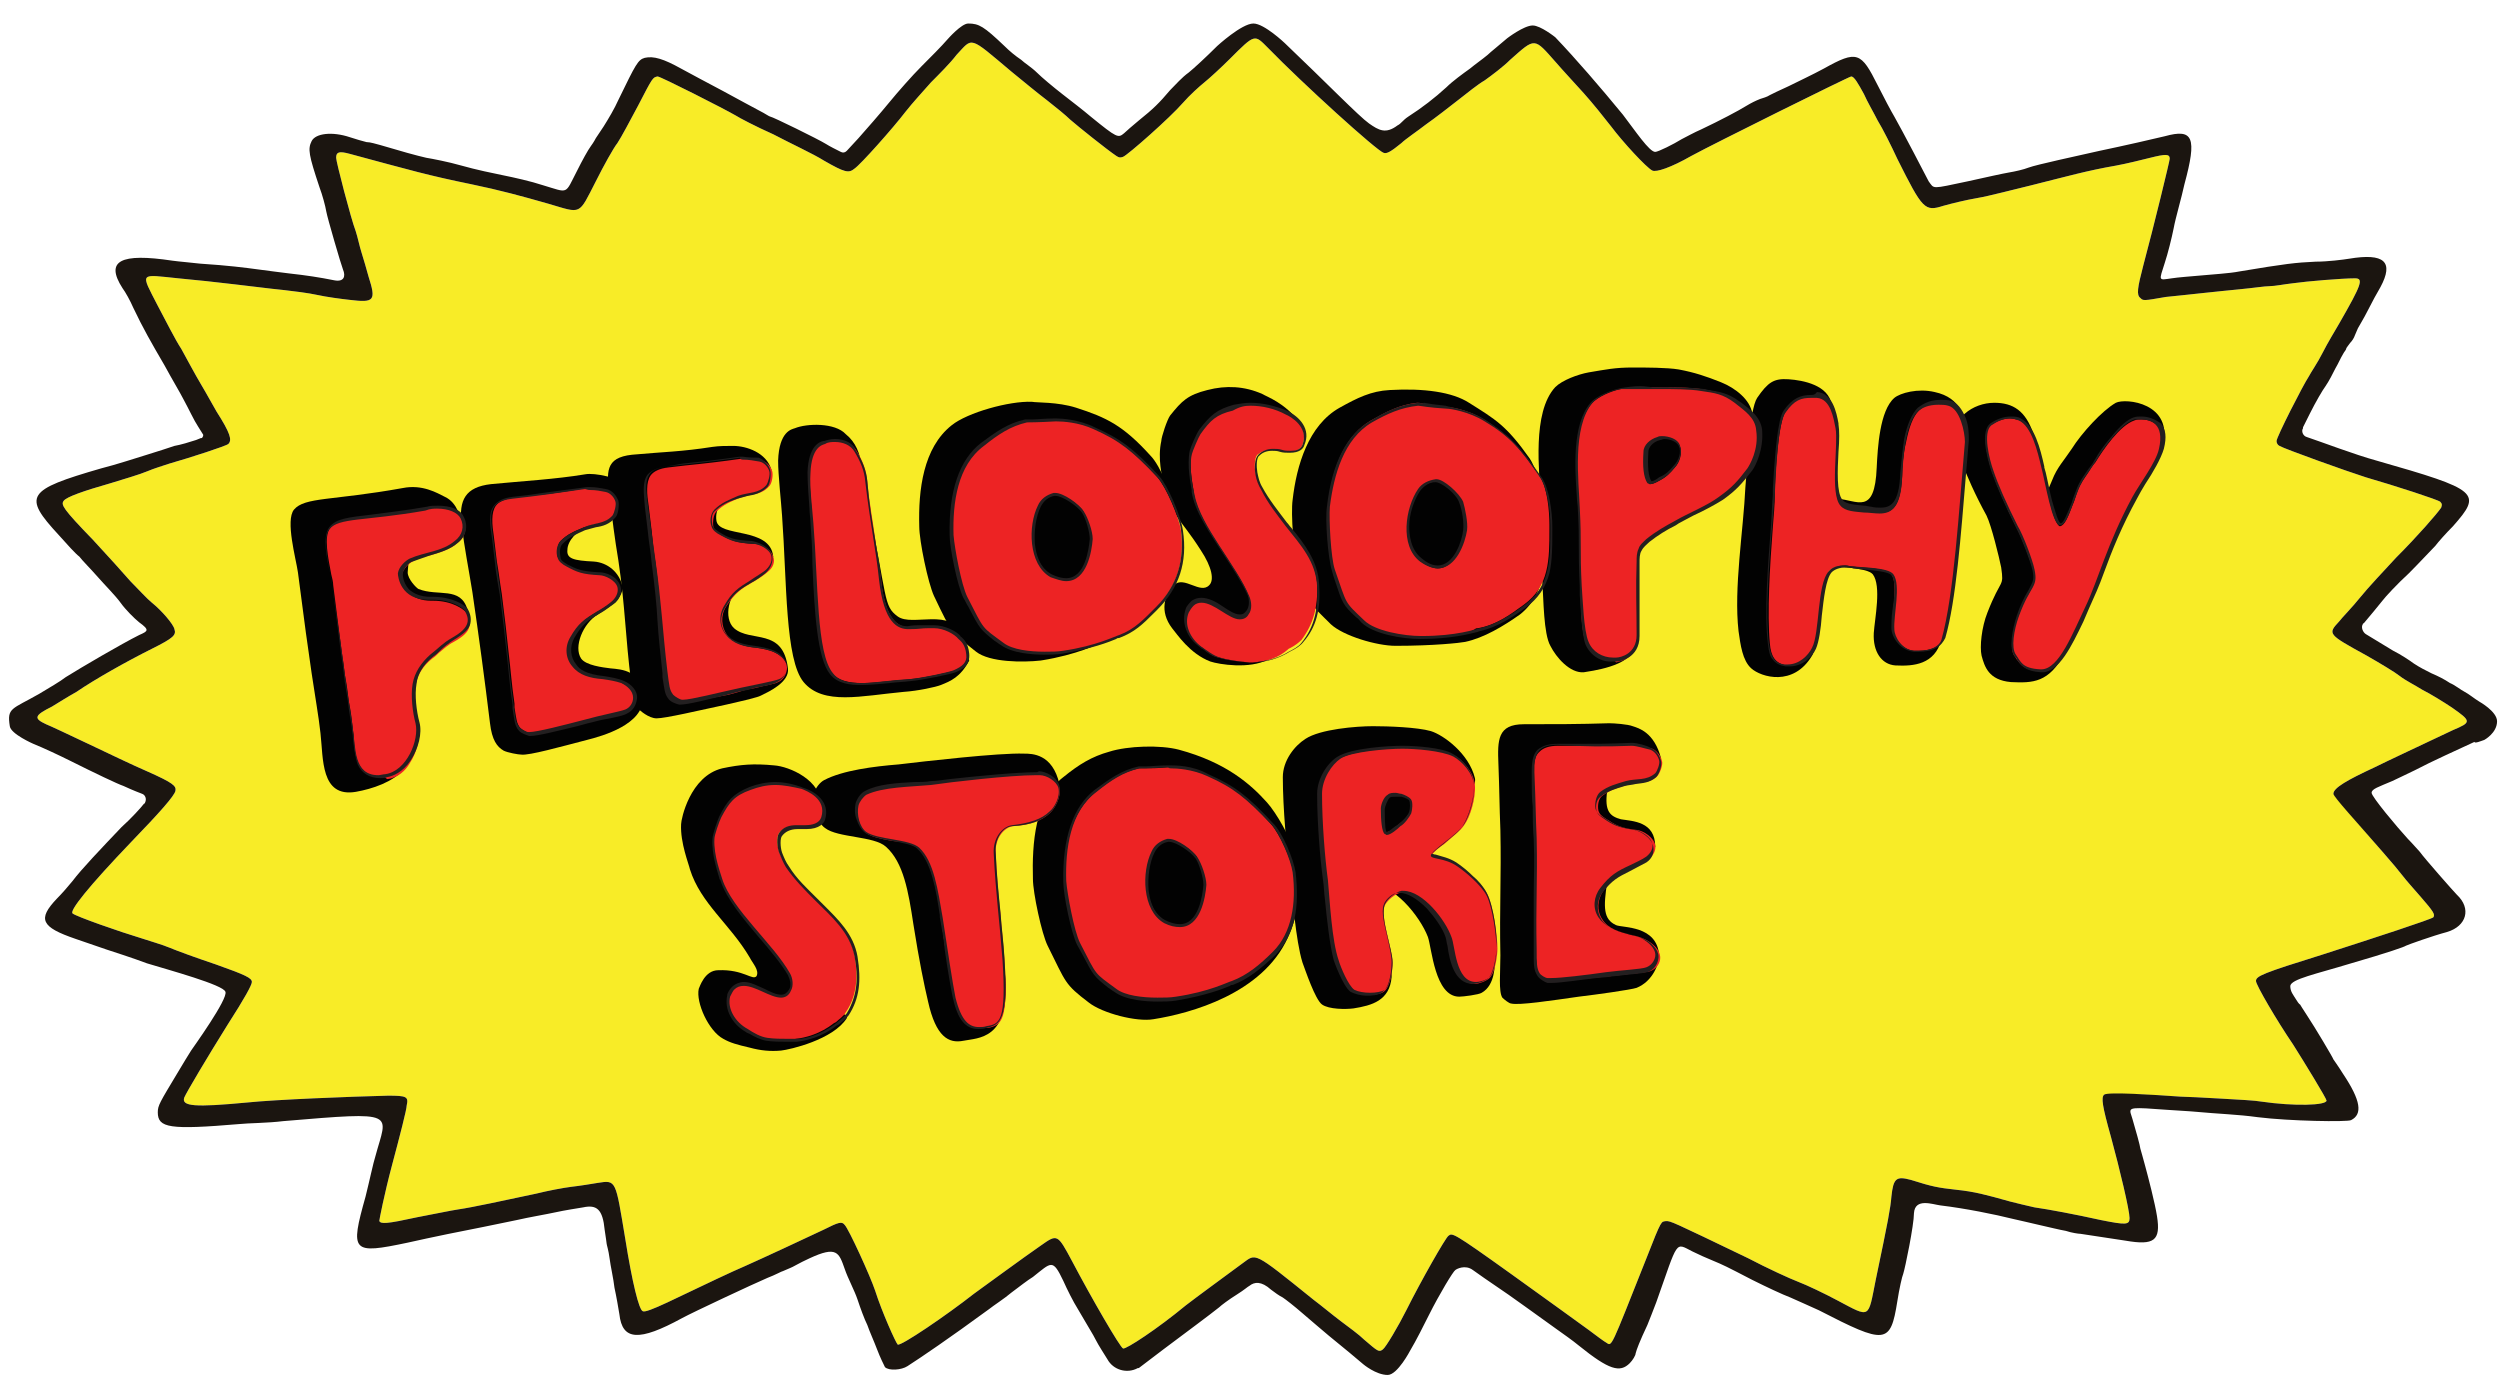 <?xml version="1.0" encoding="UTF-8"?> <svg xmlns="http://www.w3.org/2000/svg" xmlns:xlink="http://www.w3.org/1999/xlink" version="1.1" id="Слой_1" x="0px" y="0px" viewBox="0 0 255.1 141.7" style="enable-background:new 0 0 255.1 141.7;" xml:space="preserve"> <style type="text/css"> .st0{fill:#F8EC27;} .st1{fill:#1B1510;} .st2{fill-rule:evenodd;clip-rule:evenodd;fill:#020202;} .st3{fill-rule:evenodd;clip-rule:evenodd;fill:#ED2324;} .st4{fill:#231F20;} </style> <path class="st0" d="M250.3,74.5c-3.8,1.8-6.8,3.2-8,3.8c-2.8,1.3-4.2,2.1-4.2,2.7c0,0.1,2.4,2.9,5,5.9c0.8,0.9,1.8,2.1,2.1,2.5 c0.3,0.4,1.1,1.3,1.8,2.1c1.3,1.5,1.5,1.8,1.3,2.1c-0.2,0.2-5.7,2-11.3,3.8c-6.1,1.9-6.8,2.2-6.8,2.7c0,0.4,2.1,4,3.8,6.5 c1.2,1.9,3.4,5.5,3.4,5.7c0,0.5-3.3,0.6-6.7,0.1c-0.5-0.1-2.3-0.2-4.1-0.3c-1.8-0.1-3.6-0.2-4.1-0.2c-2.9-0.2-7.6-0.4-7.8-0.2 c-0.3,0.3-0.2,1.1,0.7,4.3c0.9,3.3,1.9,7.5,1.9,8.3c0,0.7-0.4,0.7-2.9,0.2c-2.7-0.6-5.4-1.1-6.8-1.3c-0.9-0.2-1.7-0.4-2.5-0.6 c-2.5-0.7-3.6-1-5.5-1.2c-1.8-0.2-2.4-0.3-4.6-1c-1.5-0.4-1.8-0.2-2,1.7c-0.1,1.2-0.3,2.3-1.6,8.5c-0.8,4-0.5,3.9-3.9,2.1 c-1.3-0.7-3.2-1.6-4-1.9s-3.2-1.4-5.1-2.4c-7.9-3.8-7.9-3.8-8.4-3.8c-0.5,0.1-0.4-0.3-2,3.8c-3.7,9.3-3.5,9-4.1,8.6 c-0.2-0.1-1-0.7-1.8-1.3c-1.5-1.1-3.6-2.6-7.9-5.7c-6-4.3-6-4.2-6.4-3.9c-0.3,0.2-2.8,4.6-4.3,7.6c-0.8,1.6-2.1,3.8-2.4,4 c-0.4,0.3-0.5,0.2-1.9-1c-0.5-0.5-1.6-1.3-2.4-1.9c-0.8-0.6-2-1.6-2.8-2.2c-6.2-5-5.8-4.7-7.2-3.7c-2.3,1.7-4.5,3.3-5.8,4.3 c-2.9,2.4-6.1,4.5-6.4,4.4c-0.3-0.1-3.2-5.1-5.2-8.9c-1.5-2.8-1.5-2.8-3.2-1.6c-1.6,1.1-6.1,4.4-6.8,4.9c-2.8,2.2-7.5,5.4-7.8,5.2 c-0.2-0.2-1.6-3.3-2.3-5.5c-0.5-1.5-2.7-6.3-3.1-6.7c-0.3-0.4-0.6-0.3-2.2,0.5c-1.9,0.9-6.2,2.9-8,3.7c-1.4,0.6-3.5,1.6-7.9,3.7 c-1.5,0.7-2.3,1-2.5,0.9c-0.4-0.1-1.1-3-1.8-7.4c-1-6-0.9-6-2.8-5.7c-0.6,0.1-1.8,0.3-2.7,0.4c-0.8,0.1-2.4,0.4-3.6,0.7 c-3.3,0.7-6.5,1.4-7.9,1.6c-0.7,0.1-2.6,0.5-4.2,0.8c-3.2,0.7-3.7,0.7-3.9,0.4c0-0.1,0.5-2.7,1.3-5.7c0.8-3,1.5-5.7,1.5-6.1 c0.2-0.9,0-1-1.9-1c-4,0.1-11.5,0.4-14.4,0.7c-5.3,0.5-6.7,0.4-6.4-0.5c0.2-0.5,2.4-4.2,4.4-7.4c1.8-2.8,2.5-4.1,2.5-4.4 c0-0.4-0.6-0.7-3.7-1.8c-1.8-0.6-4-1.4-4.7-1.7s-2.1-0.7-3-1c-2-0.6-6.6-2.2-6.9-2.5c-0.3-0.3,1.6-2.7,6-7.3c2.9-3,4.4-4.7,4.5-5.2 s-0.2-0.8-2.9-2c-1.4-0.6-4.1-1.9-6-2.8s-3.8-1.8-4.3-2c-1.3-0.6-1.2-0.9,0.6-1.8c0.5-0.3,1.6-1,2.5-1.5c1.9-1.3,5.1-3.1,7.7-4.4 c2.2-1.1,2.5-1.4,2.3-2c-0.1-0.5-1.3-1.9-2.3-2.7c-0.5-0.4-1.4-1.4-2.2-2.2c-0.7-0.8-2.4-2.7-3.8-4.2c-3.1-3.2-3.3-3.6-3-4 c0.3-0.4,2-1,4.8-1.8c1.3-0.4,3-0.9,3.7-1.2c0.7-0.3,1.7-0.6,2.3-0.8c2.1-0.6,5.8-1.8,6-2c0.4-0.4,0.2-1.1-1.2-3.3 c-0.3-0.5-1-1.8-1.6-2.8s-1.5-2.7-2-3.6c-0.6-0.9-1.6-2.9-2.4-4.4c-1.8-3.5-1.9-3.2,2.1-2.8c3.4,0.3,8.9,1,9,1c0,0,0.8,0.1,1.8,0.2 c0.9,0.1,2.5,0.3,3.4,0.5c0.9,0.2,2.4,0.4,3.3,0.5c2.5,0.3,2.7,0.1,1.9-2.4c-0.2-0.7-0.5-1.8-0.7-2.4s-0.4-1.6-0.6-2.2 c-0.5-1.3-2-7.1-2-7.5c0-0.6,0.3-0.7,1.4-0.4c6.3,1.7,8,2.2,12.4,3.1c2.9,0.6,5.1,1.2,7.9,2c3.4,1,3,1.2,4.8-2.3 c0.8-1.6,1.8-3.4,2.2-3.9c0.4-0.6,1.3-2.3,2.1-3.8c1.5-2.9,1.5-2.9,2-3c0.3,0,6.8,3.3,8,4c0.3,0.2,2,1.1,3.8,1.9 c1.7,0.9,4.1,2,5.2,2.7c2.1,1.2,2.5,1.3,3.1,0.8c0.6-0.4,3.9-4.1,5.2-5.8c0.7-0.9,1.9-2.2,2.6-3c0.8-0.8,2-2,2.6-2.8 c1.7-1.8,1.2-2,5.6,1.7c1.1,0.9,2.8,2.3,3.6,2.9c0.9,0.7,2,1.6,2.4,2c0.8,0.7,3.8,3.1,4.7,3.7c0.3,0.2,0.4,0.2,0.7,0.1 c0.5-0.2,4.8-4,6.1-5.5c0.7-0.8,1.7-1.7,2.2-2.1c0.5-0.4,1.7-1.5,2.6-2.4c2.6-2.6,2.5-2.5,3.9-1.1c3.5,3.6,11.1,10.5,11.8,10.7 c0.3,0.1,0.7-0.1,1.8-1c0.4-0.4,1.6-1.2,2.5-1.9c1-0.7,2.4-1.8,3.3-2.5s2-1.6,2.7-2c0.7-0.5,1.9-1.4,2.6-2.1 c2.6-2.3,2.4-2.3,4.7,0.3c0.6,0.7,1.9,2.1,2.8,3.1s2.1,2.5,2.8,3.4c1.2,1.6,3.6,4.2,4.2,4.5c0.4,0.2,1.9-0.3,4-1.5 c2.2-1.2,16.1-8.1,16.3-8.1c0.3,0,0.7,0.7,1.3,1.8c0.3,0.7,1,1.9,1.4,2.7c0.5,0.8,1.4,2.6,2,3.9c2.6,5.2,2.8,5.4,4.7,4.8 c0.7-0.2,2.3-0.6,3.5-0.8s3.8-0.9,5.5-1.3c3.6-0.9,5.7-1.5,8.6-2c1.1-0.2,2.7-0.6,3.5-0.8c1.6-0.4,2-0.4,2,0.1 c0,0.2-1.6,6.8-2.7,10.9c-0.6,2.3-0.7,3-0.3,3.3c0.3,0.3,0.3,0.3,2.6-0.1c1.1-0.1,2.8-0.3,3.8-0.4s2.8-0.3,3.9-0.4 c1.1-0.1,2.4-0.3,2.9-0.3s1.5-0.2,2.4-0.3c1.4-0.2,5-0.5,6.3-0.5c0.9,0,0.7,0.6-1.6,4.6c-0.4,0.7-1.2,2-1.7,3c-0.5,1-1.2,2-1.4,2.4 c-0.6,0.9-3.3,6.2-3.3,6.6c0,0.2,0.1,0.4,0.3,0.5c0.5,0.3,6.9,2.6,8.8,3.2c3.1,0.9,7.4,2.3,7.6,2.5c0.2,0.2,0.2,0.3,0.1,0.6 c-0.4,0.6-2.4,2.9-4.6,5.1c-1.2,1.3-2.9,3.1-3.7,4.1s-1.8,2-2.1,2.4c-1.2,1.3-1.2,1.3,2.8,3.5c1.4,0.8,2.9,1.7,3.4,2.1 s1.5,0.9,2.3,1.4c0.8,0.4,2.1,1.2,3,1.8C252.2,73.6,252.2,73.7,250.3,74.5z"></path> <path class="st1" d="M253.5,75.5c0,0,1.3-0.7,1.3-1.9c0-1-1.8-2-1.8-2c-0.5-0.3-1.1-0.8-1.5-1c-0.4-0.2-1-0.7-1.5-0.9 c-0.6-0.4-1.2-0.7-1.9-1c-0.6-0.3-1.2-0.6-1.8-1c-0.4-0.3-1.3-0.9-2.1-1.3c-0.8-0.5-2-1.2-2.8-1.7c-0.3-0.2-0.5-0.7-0.3-1 c0,0,0-0.1,0.1-0.1c0.6-0.7,1.5-1.8,1.9-2.3c0.3-0.4,1.5-1.7,2.7-2.8c1.1-1.1,2.3-2.4,2.7-2.8c0.3-0.4,1.1-1.3,1.8-2 c3-3.4,2.7-3.7-7.8-6.7c-2.2-0.6-5.6-1.9-7.1-2.4c-0.4-0.1-0.6-0.6-0.4-0.9c0,0,0-0.1,0-0.1l0.7-1.4c0.6-1.2,1.3-2.4,1.6-2.8 c0.4-0.6,0.7-1.2,1-1.8c0.3-0.5,0.5-1,0.8-1.5c0.1-0.2,0.3-0.4,0.3-0.5s0.2-0.3,0.4-0.6c0.2-0.2,0.4-0.5,0.5-0.8 c0.1-0.2,0.2-0.5,0.3-0.7c0.1-0.2,0.6-1,1-1.8c0.4-0.8,1-1.9,1.3-2.4c1.4-2.6,0.4-3.5-3.2-2.9c-0.6,0.1-2.2,0.3-3.4,0.3 c-2.1,0.1-3,0.2-7.8,1c-1,0.2-2.8,0.3-3.8,0.4c-1.1,0.1-2.5,0.2-3.1,0.3c-1.4,0.2-1.3,0.3-0.7-1.6c0.3-0.9,0.7-2.5,0.9-3.5 c0.2-1.1,0.8-3.1,1.1-4.5c1.3-4.8,0.9-5.7-2-4.9c-0.8,0.2-4.3,1-6.7,1.5c-2.2,0.5-6.4,1.4-7.2,1.7c-0.5,0.2-1.4,0.4-2,0.5 s-2.4,0.5-4.2,0.9c-3.8,0.8-3.4,0.8-4,0c-0.2-0.4-2.7-5.2-3.5-6.6c-0.3-0.5-1.1-2-1.7-3.2c-1.7-3.4-2.1-3.6-5.5-1.7 c-1.1,0.6-2.8,1.4-3.6,1.8c-0.9,0.4-1.7,0.8-1.9,0.9c-0.3,0.2-0.7,0.3-1,0.4c-0.5,0.2-0.9,0.4-1.4,0.7c-0.8,0.5-2.7,1.5-4.6,2.4 c-0.7,0.3-1.6,0.8-2,1c-0.8,0.5-2.4,1.3-2.7,1.3c-0.6,0-2-2.1-3.3-3.8c-2.3-2.8-4.8-5.7-6.9-7.9c0,0-1.5-1.2-2.3-1.2 c-0.9,0-2.6,1.3-2.6,1.3c-0.8,0.7-1.7,1.4-2,1.7c-0.6,0.5-1.2,0.9-1.8,1.4c-0.7,0.5-1.8,1.3-2.4,1.9c-1.2,1.1-2.5,2.1-3.9,3 c-0.6,0.4-0.7,0.7-1.1,0.9c-1.2,0.9-1.9,0.5-2.9-0.2c-1-0.7-4.5-4.3-8.6-8.2c0,0-2.1-2-3.2-2c-1.2,0-3.7,2.3-3.7,2.3 c-1.1,1.1-2.4,2.3-2.9,2.7c-0.7,0.5-1.3,1.2-1.9,1.8c-1.1,1.3-1.7,1.9-3.2,3.1c-0.6,0.5-1.3,1.1-1.5,1.3c-0.6,0.5-0.7,0.5-3.4-1.7 c-0.7-0.6-2-1.6-2.9-2.3c-0.9-0.7-2.1-1.7-2.6-2.2c-0.5-0.5-1.3-1-1.6-1.3c-0.6-0.4-1.2-0.9-1.7-1.4c-2.1-2-2.6-2.3-3.7-2.3 c-0.7,0-2.1,1.6-2.1,1.6c-0.6,0.7-1.8,1.9-2.7,2.8s-2.4,2.6-3.3,3.7s-2.3,2.7-3.1,3.6l-1.2,1.3c-0.2,0.2-0.4,0.2-0.6,0.1 c-0.4-0.2-1.2-0.6-1.5-0.8c-0.8-0.5-5.5-2.8-5.7-2.8c-0.1,0-0.5-0.3-1.1-0.6s-2.2-1.2-3.7-2c-1.5-0.8-3.4-1.8-4.3-2.3 c-1.8-1-2.8-1.3-3.7-1.1c-0.7,0.2-0.9,0.6-2.7,4.3c-0.4,0.9-1,1.9-1.5,2.7c-0.4,0.6-0.8,1.2-0.8,1.2s-0.2,0.4-0.5,0.8 c-0.3,0.4-0.9,1.5-1.4,2.5c-1.3,2.5-0.8,2.3-3.5,1.5c-1.2-0.4-3-0.8-4-1s-2.9-0.6-4.3-1s-3-0.7-3.6-0.8c-0.9-0.2-2.7-0.7-4.7-1.3 c-0.4-0.1-1-0.3-1.4-0.3c-0.4-0.1-1.1-0.3-1.7-0.5c-1.8-0.6-3.5-0.4-3.9,0.4c-0.4,0.8-0.3,1.4,0.8,4.7c0.3,0.8,0.6,1.9,0.7,2.5 c0.1,0.6,1.5,5.4,1.7,5.9c0.3,0.7,0.1,1.3-0.9,1.1c-1.5-0.3-2.8-0.5-4.6-0.7c-0.9-0.1-2.3-0.3-3.1-0.4c-1.5-0.2-3-0.4-6-0.6 c-0.8-0.1-2.1-0.2-2.8-0.3c-5.3-0.8-6.9,0-5.1,2.8c0.3,0.4,0.8,1.3,1.1,2c1,2.1,1.8,3.5,3.2,5.9c0.7,1.3,1.6,2.8,1.9,3.4 c0.6,1.1,1.1,2.2,1.5,2.8l0.5,0.8c0.1,0.1,0,0.3-0.1,0.4c0,0,0,0-0.1,0L20,44.9c-0.6,0.2-1.6,0.5-2.2,0.6c-0.6,0.2-1.8,0.6-2.8,0.9 c-1,0.3-3.1,1-4.7,1.4C2.7,50,2.3,50.6,6,54.6c0.8,0.9,1.7,1.9,2.1,2.2c0.3,0.4,1.2,1.3,1.9,2.1c0.7,0.8,1.8,1.9,2.3,2.6 c0.5,0.7,1.4,1.6,1.9,2c1.1,0.8,0.9,0.9,0,1.3c-1.8,0.9-5.9,3.3-7.5,4.3C6.2,69.5,5,70.2,4,70.8c-2.8,1.6-3.3,1.4-3,3.3 c0.1,0.8,2.4,1.8,2.4,1.8c1,0.4,2.7,1.2,3.7,1.7c2.6,1.3,4.9,2.4,5.5,2.6c0.2,0.1,1.1,0.5,1.9,0.8c0.3,0.1,0.5,0.5,0.3,0.9 c0,0.1-0.1,0.1-0.1,0.1l0,0c-0.3,0.4-1.3,1.5-2.3,2.4c-2,2.1-4.1,4.3-5,5.5c-0.4,0.5-1.1,1.3-1.6,1.8c-2,2.1-1.6,2.9,1.9,4.1 l3.2,1.1c0.6,0.2,2.5,0.8,4.1,1.4c2.3,0.7,7.8,2.2,8,2.9c0.3,0.7-3.3,5.7-3.5,6s-0.8,1.3-1.4,2.3c-1.8,3-2,3.3-2,4 c0,1.6,1.2,1.8,8.3,1.2c0.9-0.1,2.9-0.1,4.5-0.3c11.9-1,10.6-0.9,9.4,3.6c-0.2,0.6-0.6,2.5-1,4.1c-1.6,5.7-1.4,5.9,4.3,4.7 c2.2-0.5,6.1-1.3,7.7-1.6l3.4-0.7c1.3-0.3,3.1-0.6,4-0.8c0.9-0.2,2.2-0.4,2.8-0.5c1.4-0.3,2,0.2,2.2,2.3c0.1,0.7,0.2,1.3,0.2,1.4 c0,0.1,0.2,0.7,0.3,1.5c0.1,0.8,0.4,2.1,0.5,3c0.2,0.9,0.4,2.1,0.5,2.7c0.3,2.7,2,2.8,6.4,0.4c1.1-0.6,7.3-3.5,8.7-4.1 c0.8-0.3,1.5-0.7,1.6-0.7c0.2-0.1,0.5-0.2,0.7-0.3c0.3-0.1,0.9-0.5,2-1c2.8-1.3,3-0.6,3.6,1.1c0.3,0.9,1,2.2,1.3,3.1s0.7,2,1,2.6 c0.2,0.6,0.7,1.7,1,2.5c0.3,0.8,0.7,1.6,0.8,1.8c0.4,0.4,1.7,0.3,2.3-0.1c1.4-0.9,4.2-2.8,8.3-5.8c0.5-0.4,1.6-1.1,2.3-1.7 c0.8-0.6,1.7-1.3,2.2-1.6c1.9-1.5,2-1.9,3.1,0.4c0.4,0.9,1,2.1,1.5,2.9l1,1.7c0.1,0.2,0.5,0.8,0.8,1.4s0.9,1.5,1.2,2l0,0 c0.6,1.1,2,1.5,3.1,0.9c0,0,0,0,0.1,0l2.5-1.9c2.4-1.8,4.7-3.5,5.7-4.3c0.2-0.2,1-0.8,1.8-1.3c0.8-0.5,1.1-0.8,1.3-0.9 c0.5-0.4,1.2-0.5,2.2,0.4c0.4,0.3,0.8,0.6,1.2,0.8c0.3,0.2,1.2,0.9,2,1.6c0.8,0.7,2,1.7,2.7,2.3c1.6,1.3,2.8,2.3,3.5,2.9 c0,0,1.3,1.1,2.5,1.1c1,0,2.3-2.5,2.3-2.5c0.6-1,1.4-2.6,1.9-3.6c1.1-2.2,2.5-4.5,2.7-4.6c0.1-0.1,1-0.6,1.8,0 c0.7,0.5,1.7,1.2,2.3,1.6c0.6,0.4,1.9,1.3,3,2.1c1.1,0.8,2.5,1.8,3.2,2.3c0.7,0.5,1.7,1.2,2.3,1.7c3.1,2.5,4.2,2.8,5.2,1.8 c0.3-0.3,0.6-0.8,0.6-1c0.1-0.4,0.4-1.2,1.2-2.9c0.2-0.5,0.6-1.5,0.9-2.3c2.3-6.5,1.9-6.1,3.7-5.2c0.6,0.3,1.5,0.7,2,0.9 c1.2,0.5,1.4,0.6,4.1,2c1.4,0.7,3.1,1.5,3.9,1.8c0.7,0.3,2,0.9,2.9,1.3c6.8,3.5,7.3,3.5,8-0.9c0.2-1.3,0.5-2.6,0.6-2.8 c0.2-0.6,1.1-5,1.1-6.2c0.1-1.6,1.9-0.9,2.7-0.8c2.5,0.3,5.5,0.9,7.5,1.4c0.5,0.1,1.7,0.4,2.6,0.6c0.9,0.2,2.1,0.5,2.7,0.6 c0.6,0.2,1.3,0.3,1.5,0.3c1.3,0.2,3.3,0.5,4.6,0.7c2.9,0.5,3.6,0,3.2-2.5c-0.2-1.3-0.9-4-1.2-5.1c-0.2-0.7-0.4-1.5-0.5-1.8 c0-0.2-0.5-2-0.8-3c-0.3-1-0.6-1.2,1.4-1.1c1.2,0.1,3.1,0.2,4.5,0.3c3.3,0.3,4.7,0.3,6.9,0.6c3.2,0.4,9.1,0.5,9.5,0.3 c1.2-0.6,1-2-0.8-4.7c-0.5-0.8-1-1.5-1-1.5c0-0.1-1.9-3.3-2.7-4.5c-0.4-0.6-0.7-1.1-0.7-1.1c0,0-0.1,0-0.4-0.5 c-0.3-0.5-0.6-0.8-0.6-1.4c0.1-0.7,2.6-1.2,6.2-2.3c3.8-1.1,5.5-1.7,5.6-1.8c0.2-0.1,2.7-1,4.2-1.4c2-0.6,2.5-2.4,1-3.8 c-0.3-0.3-3.3-3.7-3.8-4.4c-0.2-0.2-0.7-0.8-1.2-1.3c-1.1-1.2-3.7-4.3-3.7-4.7c0-0.4,0.7-0.6,2.1-1.2c0.4-0.2,1.5-0.7,2.3-1.1 c1.7-0.9,4.6-2.2,6.1-2.9C252.5,75.9,253.2,75.6,253.5,75.5z M250.3,74.5c-3.8,1.8-6.8,3.2-8,3.8c-2.8,1.3-4.2,2.1-4.2,2.7 c0,0.3,2.4,2.9,5,5.9c0.8,0.9,1.8,2.1,2.1,2.5c0.3,0.4,1.1,1.3,1.8,2.1c1.3,1.5,1.5,1.8,1.3,2.1c-0.2,0.2-5.7,2-11.3,3.8 c-6.1,1.9-6.8,2.2-6.8,2.7c0,0.4,2.1,4,3.8,6.5c1.2,1.9,3.4,5.5,3.4,5.7c0,0.5-3.3,0.6-6.7,0.1c-0.5-0.1-2.3-0.2-4.1-0.3 c-1.8-0.1-3.6-0.2-4.1-0.2c-2.9-0.2-7.4-0.5-7.8-0.2c-0.3,0.3-0.2,1.1,0.7,4.3c0.9,3.3,1.9,7.5,1.9,8.3c0,0.7-0.4,0.7-2.9,0.2 c-2.7-0.6-5.4-1.1-6.8-1.3c-0.9-0.2-1.7-0.4-2.5-0.6c-2.5-0.7-3.6-1-5.5-1.2c-1.8-0.2-2.4-0.3-4.6-1c-1.5-0.4-1.8-0.2-2,1.7 c-0.1,1.2-0.3,2.3-1.6,8.5c-0.8,4-0.5,3.9-3.9,2.1c-1.3-0.7-3.2-1.6-4-1.9s-3.2-1.4-5.1-2.4c-7.9-3.8-7.9-3.8-8.4-3.8 c-0.5,0.1-0.4-0.3-2,3.8c-3.7,9.3-3.5,9-4.1,8.6c-0.2-0.1-1-0.7-1.8-1.3c-1.5-1.1-3.6-2.6-7.9-5.7c-6-4.3-6-4.2-6.4-3.9 c-0.3,0.2-2.8,4.6-4.3,7.6c-0.8,1.6-2.1,3.8-2.4,4c-0.4,0.3-0.5,0.2-1.9-1c-0.5-0.5-1.6-1.3-2.4-1.9c-0.8-0.6-2-1.6-2.8-2.2 c-6.2-5-5.8-4.7-7.2-3.7c-2.3,1.7-4.5,3.3-5.8,4.3c-2.9,2.4-6.1,4.5-6.4,4.4c-0.3-0.1-3.2-5.1-5.2-8.9c-1.5-2.8-1.5-2.8-3.2-1.6 c-1.6,1.1-6.1,4.4-6.8,4.9c-2.8,2.2-7.5,5.4-7.8,5.2c-0.2-0.2-1.6-3.3-2.3-5.5c-0.5-1.5-2.7-6.3-3.1-6.7c-0.3-0.4-0.6-0.3-2.2,0.5 c-1.9,0.9-6.2,2.9-8,3.7c-1.4,0.6-3.5,1.6-7.9,3.7c-1.5,0.7-2.3,1-2.5,0.9c-0.4-0.1-1.1-3-1.8-7.4c-1-6-0.9-6-2.8-5.7 c-0.6,0.1-1.8,0.3-2.7,0.4c-0.8,0.1-2.4,0.4-3.6,0.7c-3.3,0.7-6.5,1.4-7.9,1.6c-0.7,0.1-2.6,0.5-4.2,0.8c-3.2,0.7-3.7,0.7-3.9,0.4 c0-0.1,0.5-2.7,1.3-5.7c0.8-3,1.5-5.7,1.5-6.1c0.2-0.9,0-1-1.9-1c-4,0.1-11.5,0.4-14.4,0.7c-5.3,0.5-6.7,0.4-6.4-0.5 c0.2-0.5,2.4-4.2,4.4-7.4c1.8-2.8,2.5-4.1,2.5-4.4c0-0.4-0.6-0.7-3.7-1.8c-1.8-0.6-4-1.4-4.7-1.7s-2.1-0.7-3-1 c-2-0.6-6.6-2.2-6.9-2.5c-0.3-0.3,1.6-2.7,6-7.3c2.9-3,4.4-4.7,4.5-5.2s-0.2-0.8-2.9-2c-1.4-0.6-4.1-1.9-6-2.8s-3.8-1.8-4.3-2 c-1.3-0.6-1.2-0.9,0.6-1.8c0.5-0.3,1.6-1,2.5-1.5c1.9-1.3,5.1-3.1,7.7-4.4c2.2-1.1,2.5-1.4,2.3-2c-0.1-0.5-1.3-1.9-2.3-2.7 c-0.5-0.4-1.4-1.4-2.2-2.2c-0.7-0.8-2.4-2.7-3.8-4.2c-3.1-3.2-3.3-3.6-3-4c0.3-0.4,2-1,4.8-1.8c1.3-0.4,3-0.9,3.7-1.2 c0.7-0.3,1.7-0.6,2.3-0.8c2.1-0.6,5.8-1.8,6-2c0.4-0.4,0.2-1.1-1.2-3.3c-0.3-0.5-1-1.8-1.6-2.8s-1.5-2.7-2-3.6 c-0.6-0.9-1.6-2.9-2.4-4.4c-1.8-3.5-1.9-3.2,2.1-2.8c3.4,0.3,8.9,1,9,1c0,0,0.8,0.1,1.8,0.2c0.9,0.1,2.5,0.3,3.4,0.5 c0.9,0.2,2.4,0.4,3.3,0.5c2.5,0.3,2.7,0.1,1.9-2.4c-0.2-0.7-0.5-1.8-0.7-2.4s-0.4-1.6-0.6-2.2c-0.5-1.3-2-7.1-2-7.5 c0-0.6,0.3-0.7,1.4-0.4c6.3,1.7,8,2.2,12.4,3.1c2.9,0.6,5.1,1.2,7.9,2c3.4,1,3,1.2,4.8-2.3c0.8-1.6,1.8-3.4,2.2-3.9 c0.4-0.6,1.3-2.3,2.1-3.8c1.5-2.9,1.5-2.9,2-3c0.3,0,6.8,3.3,8,4c0.3,0.2,2,1.1,3.8,1.9c1.7,0.9,4.1,2,5.2,2.7 c2.1,1.2,2.5,1.3,3.1,0.8c0.6-0.4,3.9-4.1,5.2-5.8c0.7-0.9,1.9-2.2,2.6-3c0.8-0.8,2-2,2.6-2.8c1.7-1.8,1.2-2,5.6,1.7 c1.1,0.9,2.8,2.3,3.6,2.9c0.9,0.7,2,1.6,2.4,2c0.8,0.7,3.8,3.1,4.7,3.7c0.3,0.2,0.4,0.2,0.7,0.1c0.5-0.2,4.8-4,6.1-5.5 c0.7-0.8,1.7-1.7,2.2-2.1c0.5-0.4,1.7-1.5,2.6-2.4c2.6-2.6,2.5-2.5,3.9-1.1c3.5,3.6,11.1,10.5,11.8,10.7c0.3,0.1,0.7-0.1,1.8-1 c0.4-0.4,1.6-1.2,2.5-1.9c1-0.7,2.4-1.8,3.3-2.5s2-1.6,2.7-2c0.7-0.5,1.9-1.4,2.6-2.1c2.6-2.3,2.4-2.3,4.7,0.3 c0.6,0.7,1.9,2.1,2.8,3.1s2.1,2.5,2.8,3.4c1.2,1.6,3.6,4.2,4.2,4.5c0.4,0.2,1.9-0.3,4-1.5c2.2-1.2,16.1-8.1,16.3-8.1 c0.3,0,0.7,0.7,1.3,1.8c0.3,0.7,1,1.9,1.4,2.7c0.5,0.8,1.4,2.6,2,3.9c2.6,5.2,2.8,5.4,4.7,4.8c0.7-0.2,2.3-0.6,3.5-0.8 s3.8-0.9,5.5-1.3c3.6-0.9,5.7-1.5,8.6-2c1.1-0.2,2.7-0.6,3.5-0.8c1.6-0.4,2-0.4,2,0.1c0,0.2-1.6,6.8-2.7,10.9 c-0.6,2.3-0.7,3-0.3,3.3c0.3,0.3,0.3,0.3,2.6-0.1c1.1-0.1,2.8-0.3,3.8-0.4s2.8-0.3,3.9-0.4c1.1-0.1,2.4-0.3,2.9-0.3s1.5-0.2,2.4-0.3 c1.4-0.2,5-0.5,6.3-0.5c0.9,0,0.7,0.6-1.6,4.6c-0.4,0.7-1.2,2-1.7,3c-0.5,1-1.2,2-1.4,2.4c-0.6,0.9-3.3,6.2-3.3,6.6 c0,0.2,0.1,0.4,0.3,0.5c0.5,0.3,6.9,2.6,8.8,3.2c3.1,0.9,7.4,2.3,7.6,2.5c0.2,0.2,0.2,0.3,0.1,0.6c-0.4,0.6-2.4,2.9-4.6,5.1 c-1.2,1.3-2.9,3.1-3.7,4.1s-1.8,2-2.1,2.4c-1.2,1.3-1.2,1.3,2.8,3.5c1.4,0.8,2.9,1.7,3.4,2.1s1.5,0.9,2.3,1.4c0.8,0.4,2.1,1.2,3,1.8 C252.2,73.6,252.2,73.7,250.3,74.5z"></path> <path class="st2" d="M32.7,74.8c-0.2-1.8-0.5-3.4-0.9-6.1c-0.5-3.5-0.6-4.1-1.4-10.3c-0.2-1.4-1.3-5.3-0.4-6.4 c1.1-1.3,3.9-0.9,11.1-2.2c2-0.4,3.5,0.5,4.3,0.9c1.3,0.6,1.6,2.2,1.7,2.7c0.2,1.9-2.6,1.5-4.4,2.3c-0.5,0.2-1,0.8-1.1,2.7 c0,0.7,0.9,1.6,1.1,1.7c2,0.8,4.3-0.3,5,2.1c0.6,2-2,1.3-3.8,2.3c-1,0.6-1.5,1.1-2.5,1.9c-1.1,0.8,1,6.3,1.2,7.6 c0.2,1.9-0.6,3.5-1.4,4.5c-1.1,1.3-3.2,2-4.9,2.3C32.7,81.4,33,77.4,32.7,74.8z"></path> <path class="st2" d="M50,73.8c0.2,1.7,0.7,2.4,1.4,2.8c0.4,0.2,1.5,0.4,1.8,0.4c0.8,0.1,4-0.8,6.7-1.5c1.6-0.4,5.8-1.6,5.7-4.3 c0-2.8-2.2-2.9-3.3-3c-0.8-0.1-2.5-0.3-3-1c-0.8-1.2,0.2-3.6,1.7-4.5c0.4-0.3,1.4-0.9,1.8-1.3c0.5-0.5,0.8-1.1,0.7-1.6 c-0.3-1.4-1.5-2.4-2.9-2.5c-2.1-0.1-2.8-0.3-2.7-1.2c0-0.9,1-2,2.1-2.4c1.2-0.5,1.9-1.2,2.8-2.3c0.2-0.3,2.5-0.3,2.3-0.7 c-0.6-1.3-2.7-2-3.2-2.1c-0.8-0.2-1.7-0.3-2.2-0.2c-3,0.5-6.5,0.7-9.6,1c-2.6,0.3-3.3,1.6-3,4.1c0.3,2.5,0.7,4.4,1.1,6.9 C48.9,65.2,49.4,68.9,50,73.8z"></path> <path class="st2" d="M64.4,69.6c0.2,1.6,0.2,2.1,0.7,2.7c0.2,0.2,1.1,1,1.9,1c0.9,0,4.3-0.8,7.1-1.4c1.7-0.4,3.2-0.7,3.7-1 c0.6-0.3,2.8-1.3,2.6-2.7c-0.5-4.2-3.8-2.6-5.5-4.1c-1.1-1-0.6-3.6,1-4.5c0.5-0.3,0.3-1.5,0.7-1.8c0.6-0.5,2.3-0.6,2.3-1 c-0.3-3.1-5.6-1.9-5.8-3.7c-0.3-2.2,2.7-3.8,3.7-4.9c0.3-0.3,2,0,1.9-0.3c-0.5-1.7-2.5-2.4-3.9-2.4c-0.7,0-1.4,0-2.1,0.1 c-3.2,0.5-4.9,0.5-8.2,0.8c-2.8,0.3-2.6,1.8-2.3,4.3c0.3,2.4,0.5,4.1,0.9,6.5C63.8,61.9,63.8,64.9,64.4,69.6z"></path> <path class="st2" d="M153.1,97.5c0,1.7-0.2,3.7,0.2,4.3c0.2,0.2,0.7,0.6,0.9,0.6c0.8,0.2,4.1-0.3,6.9-0.7c1.7-0.2,5.3-0.7,5.9-0.9 c1.7-0.7,2.3-2.5,2.3-3.3c-0.2-3.1-3.7-2.8-4.4-3.1c-1.3-0.6-1.3-1.8-0.9-4.4c0.2-1.3-4.2,1.5-3.4,0.4c1.1-1.5,1.9-1.9,3.4-2.6 c0.5-0.2,1.5-0.7,1.9-1c0.6-0.4,3,0.1,3-0.4c0-2.6-2.3-2.6-3.5-2.8c-1.1-0.3-1.7-0.8-1.4-2.9c0.1-0.5,2.8-1.2,2.7-1.7 c-0.1-0.6-6.7,0.7-6.2,0.3c0.9-0.7,1.8-1,3-1.3c1.3-0.4,2.5,0,3.5-0.9c0.3-0.3,2.6,0.6,2.5,0.3c-0.7-2.7-2.3-3.1-2.9-3.3 c-0.5-0.2-1.9-0.3-2.4-0.3c-3.1,0.1-5.6,0.1-8.7,0.1c-2.7,0-2.7,1.6-2.6,4.1c0.1,2.5,0.1,4.2,0.2,6.7 C153.2,89.5,153,92.6,153.1,97.5z"></path> <path class="st2" d="M79.8,52.6c-0.1-1.5-0.4-4.1-0.4-5.6c0.1-3,1.4-3.2,1.7-3.3c1.2-0.5,4.1-0.6,5.2,0.6c1,0.8,1.5,2,1.6,3.3 c0.2,4.8,0.4,2.7,0.6,3.6c2.1,9.9,1.6,10.6,3.1,11.7c1.5,1.1,5.5-1,6.7,2c0.1,0.2,0.6,2.5,0.6,2.5c-0.9,1.7-1.9,2.1-2.9,2.5 c-0.5,0.2-2.3,0.6-3.8,0.7C87.9,71,84,72,82,69.6C80.1,67.3,80.3,59.4,79.8,52.6z"></path> <path class="st2" d="M119.9,52.2c-0.2-1.5-1.5-4.7-2.5-5.7c-2.8-3.1-4.5-3.9-7.6-4.9c-1.9-0.6-4-0.5-4.5-0.6 c-2.3-0.1-6.6,1.1-8.2,2.4c-2.9,2.3-3.4,6.6-3.3,10.3c0,1.5,0.9,5.8,1.5,7.1c1.9,4,1.8,3.7,4.3,5.7c1.4,1.1,4.8,1.1,6.6,0.9 c3.8-0.6,5.8-1.7,6.2-1.8c1.8-0.7,3.1-1.9,4.6-3.4C119.5,59.5,120.4,55.9,119.9,52.2z"></path> <path class="st2" d="M132,87c-0.2-1.4-1.8-4.1-2.7-5.1c-1.7-1.9-4.2-4.1-9-5.4c-1.9-0.5-5.2-0.4-7.1,0.2c-1.8,0.5-3.1,1.3-4.7,2.6 c-2.9,2.2-3.2,6.8-3.1,10.4c0,1.4,0.9,5.6,1.5,6.8c1.9,3.8,1.7,3.9,4.2,5.8c1.4,1.1,4.9,2,6.6,1.7c3.8-0.6,11.1-2.6,13.7-8.3 C133.1,91.8,132.4,90.5,132,87z"></path> <path class="st2" d="M157.8,53c0-1.4-0.9-5-1.7-6.2c-2.4-3.4-3.5-4-6.2-5.7c-1.7-1.1-4.6-1.5-8.1-1.3c-1.9,0.1-3.3,0.8-5.1,1.8 c-3.2,1.8-4.4,5.9-4.8,9.4c-0.2,1.4,0.1,5.6,0.6,7c1.4,4.1,1,3.4,3.3,5.7c1.3,1.2,4.7,2.2,6.6,2.2c3.9,0,6.6-0.3,7.1-0.4 c1.9-0.4,3.9-1.6,5.6-2.8C158,60.4,157.7,56.6,157.8,53z"></path> <path class="st2" d="M119.8,59.7c-1,1-1.5,2.7-0.2,4.4c0.5,0.6,1.8,2.6,3.9,3.4c0.9,0.3,4,0.8,5.9-0.2c0.5-0.3,1.4-0.9,1.7-1.3 c2.2-2.3,1.8-4.2,1.6-6.5c-0.2-2.8-2-4.7-3.7-6.7c-1.1-1.3-2.1-2.5-2.9-4c-0.3-0.5-0.5-1.1-0.6-1.7c-0.1-0.6-0.1-1.7,0.3-2.1 c0.7-0.6,1.6-0.7,2.7-0.5c0.9,0.2,4.1-1.4,4.1-1.4c-1.5-2-3.3-2.6-3.8-2.9c-1.8-0.8-3.7-0.9-5.6-0.4c-2,0.5-2.6,1.1-3.8,2.6 c-0.3,0.4-0.9,2.2-0.9,2.6c-0.4,1.8,0.1,3.7,0.2,4.1c0.7,3.5,1.7,3.7,3.8,7c1.2,1.8,1.4,3.1,0.9,3.6 C122.5,60.7,120.8,58.7,119.8,59.7z"></path> <path class="st2" d="M73.3,99c-1.4,0-1.9,1.7-2,1.9c-0.3,1.4,1,4.3,2.5,5.1c0.7,0.4,1.4,0.6,2.7,0.9c1.1,0.3,2.1,0.4,3.2,0.3 c0.9-0.1,5.3-1.1,6.7-3.3c0.3-0.5-1.5-0.6-1.2-1c1.3-2,0.2-3.1-0.2-5.4c-0.5-2.8-2.6-4.5-4.6-6.4c-1.3-1.2-2.4-2.3-3.4-3.8 c-0.4-0.5-0.7-1.1-0.9-1.7c-0.2-0.6-0.3-1.8,0-2.2c0.6-0.7,1.4-1,2.6-0.9c0.9,0.1,5.1,0.7,5.1-0.2c0.1-2.7-3.3-4.1-4.8-4.2 c-2.1-0.2-3.4-0.1-5.3,0.3c-3.3,0.8-4.2,5.2-4.2,5.7c-0.1,1.9,0.8,4.1,0.9,4.6c1.1,3.5,4.1,5.6,6.1,9c0.3,0.6,1,1.3,0.7,1.9 C76.8,100.1,75.9,98.9,73.3,99z"></path> <path class="st2" d="M178.8,42.2c-0.2-1.4-1.7-2.6-3.2-3.2c-1.5-0.6-2.7-1-4.3-1.3c-1.2-0.2-3.4-0.2-4.7-0.2c-1.8,0-2.7,0.2-4.5,0.5 c-1.1,0.2-2.7,0.8-3.4,1.5c-2.4,2.6-1.6,8.7-1.5,11.5c0.2,4.2-0.1,4.5,0.2,8.7c0.1,1.3,0.1,5,0.8,6.2c0.6,1.2,2,2.8,3.4,2.7 c0.5-0.1,5-0.6,5.1-2.6c0-3-2.9-6-2.8-9c0-0.5,0-1,0.2-1.4c0.2-0.4,0.6-0.8,1-1.1c1.1-0.9,2.2-1.4,3.4-2.1c1.4-0.8,3.7-1.6,5.1-2.6 c1.6-1.1,2.1-1.7,3.3-3.2C177.2,46.3,179.1,44.3,178.8,42.2z"></path> <path class="st2" d="M182.5,38.7c-1.5-0.1-2.1,0.3-3.2,1.9c-0.8,1.2-1,7-1.2,9.1c-0.2,4.4-1.2,10.3-0.7,14.7c0.2,1.4,0.4,3,1.3,3.8 c1,0.9,4.3,1.9,6.2-1.3c1-1.6-2.5-7.4-1.2-8.7c0.6-0.6,1.9-0.7,2.8-0.5c1.1,0.2,4,0.2,4.6,0.9c0.9,1.2,0.2,4.5,0.1,6 c-0.1,1.9,0.8,3.2,2.2,3.3c1.9,0.1,4-0.1,4.7-2.6c1.3-4.9,1.9-13.9,2.3-21.3c0.1-1.3-0.2-3.4-3-4c-1.7-0.4-3.5,0.1-4.1,0.6 c-1.5,1.3-1.7,5.1-1.8,7.1c-0.2,5-2,3.3-4,3.2c-1-0.1-1.9,0.7-2.4,0c-1.2-1.3,2.1-7.9,1.8-9.6C186.6,39.3,184,38.8,182.5,38.7z"></path> <path class="st2" d="M202.8,62.5c-0.6,1.5-0.8,3.5-0.6,4.4c0.3,1.1,0.7,2.5,3,2.7c2.2,0.1,3.9,0.1,5.5-3c1.5-3,2-11.6,5-16.9 c0.8-1.4,4.6-2.7,5-4.2c1.1-4.4-3.8-4.9-4.8-4.4c-1.4,0.8-3.5,3.1-4.5,4.7c-0.8,1.2-1.5,1.9-2,3.2c-1.1,2.5-1.4,4-2.2,4.1 c-1,0.1,0.9-7.2,0.3-8.8c-0.8-2.4-2.1-3.2-4-3.2c-1.1,0-2.2,0.4-3,1.1c-1,0.8-1.1,3.1-0.6,4.3c0.8,2.1,1.7,4.1,2.8,6.1 c0.5,1,1.3,4.3,1.5,5.3C204.5,60,204.2,58.9,202.8,62.5z"></path> <path class="st2" d="M84.2,84.5c1.3,1,5,0.8,6.2,1.9c1.8,1.6,2.3,4.6,2.8,7.9c0.6,3.8,1.1,6.2,1.5,7.9c0.8,3.6,2.1,4.3,3.6,4 s4.7-0.1,4.3-6.3c-0.3-4.6-3.2-8.5-3.5-13.3c-0.1-1.9,1.1-3.3,2.2-3.4c1.9-0.2,3.4-0.6,4.3-1.6c0.5-0.5,2.7-0.6,2.5-1.6 c-0.7-3.1-2.8-3.1-3.6-3.1c-2.5-0.1-10.3,0.8-12.8,1.1c-2.5,0.2-5.7,0.6-7.6,1.6c-0.4,0.2-0.9,0.8-1,1.3 C83,82.1,83.3,83.9,84.2,84.5z"></path> <path class="st2" d="M149.9,90.8c-0.6-1.1-2.4-2.7-3.5-3.4c-1.5-0.9-3.1-0.7-3.1-1.2c0-0.5,3.2-2.4,3.9-3.5c0.6-0.9,3.6-1.8,3.3-3.3 c-0.6-2.5-3.2-4.4-4.5-4.8c-1.4-0.4-4.4-0.5-5.9-0.5c-1.7,0-5.4,0.3-6.9,1.3c-1.1,0.7-2.3,2.2-2.3,3.9c0,3.2,0.4,7.4,0.7,9.8 c0.3,2.4,0.6,6.8,1.3,9.1c0.3,0.8,1.3,3.8,2,4.3c0.7,0.5,2.4,0.5,3.2,0.4c1.9-0.3,3.7-0.8,3.9-3.2c0.2-1.7-4.9-6.2-4.3-7.8 c0.3-0.8,1.3-1.5,2-1.6c2.4-0.3,5.2,3.2,6,5.3c0.4,1.1,0.7,6.1,3.2,6.1c0.4,0,2-0.2,2.3-0.4c1.4-0.8,1.3-2.8,1.4-3.6 C152.7,96.2,150.6,92.2,149.9,90.8z"></path> <path class="st3" d="M38.7,79.2c-2.3,0-2.5-2.1-2.6-4c0-0.3-0.1-0.6-0.1-0.9c-0.1-0.9-0.2-1.7-0.4-2.7c-0.1-0.8-0.2-1.7-0.4-2.7 c-0.1-0.9-0.2-1.6-0.3-2.2c-0.2-1.6-0.4-3-0.9-7c0-0.3-0.1-0.7-0.2-1.1c-0.3-1.6-0.8-3.9-0.1-4.7c0.6-0.8,1.9-0.9,4.3-1.2 c1.4-0.2,3.2-0.4,5.6-0.8c0.4-0.1,0.7-0.1,1.1-0.1c1.2,0,2.2,0.4,2.6,1.1c0.4,0.9,0.2,1.9-0.6,2.5c-0.8,0.7-1.9,1-2.9,1.3 c-0.6,0.1-1.2,0.3-1.7,0.6c-0.4,0.2-1,0.8-1.1,1.4c0,0.1,0,1,0.7,1.7c0.5,0.6,1.3,0.9,2.3,0.9H44c0.1,0,0.1,0,0.2,0 c2,0,3.1,0.9,3.4,1.2c0.3,0.5,0.4,1,0.3,1.4c-0.1,0.6-0.7,1.1-1.6,1.6c-0.6,0.3-1,0.7-1.5,1.1c-0.2,0.2-0.4,0.4-0.7,0.6 c-1,0.8-1.6,1.8-1.7,2.9c-0.2,1.2,0,2.8,0.3,4c0.2,1-0.1,2.6-0.9,3.8c-0.4,0.7-1.2,1.5-2.3,1.6C39.2,79.2,39,79.2,38.7,79.2z"></path> <path class="st4" d="M44.6,51.9c1.2,0,2.1,0.4,2.4,1c0.4,0.8,0.2,1.7-0.6,2.3c-1.3,1.1-3,1.1-4.6,1.8c-0.4,0.2-1.1,0.8-1.2,1.5 c0,0.4,0.3,2.7,3.1,2.7H44c0.1,0,0.1,0,0.2,0c1.8,0,3,0.8,3.2,1.1c0.7,1.1,0.3,1.9-1.3,2.8c-0.9,0.5-1.3,1-2.2,1.7 c-0.9,0.8-1.6,1.8-1.8,3c-0.2,1.2,0,2.9,0.3,4c0.4,1.7-0.9,4.9-3.1,5.2c-0.2,0-0.5,0.1-0.7,0.1c-2.5,0-2.3-2.7-2.6-4.8 c-0.2-1.6-0.5-3.1-0.8-5.4c-0.4-3.1-0.5-3.7-1.3-9.2c-0.2-1.3-1.1-4.7-0.3-5.7c1-1.2,3.5-0.8,9.8-1.9C43.9,51.9,44.3,51.9,44.6,51.9 M44.7,51.6c-0.4,0-0.8,0-1.1,0.1c-2.3,0.4-4.1,0.6-5.6,0.8c-2.5,0.3-3.7,0.4-4.4,1.3c-0.7,0.9-0.3,3.1,0.1,4.8 c0.1,0.5,0.2,0.9,0.2,1.1c0.5,4,0.7,5.4,0.9,7c0.1,0.6,0.2,1.3,0.3,2.2c0.1,1,0.3,1.9,0.4,2.7c0.1,1,0.3,1.9,0.4,2.7 c0,0.3,0.1,0.6,0.1,0.9c0.1,1,0.2,2,0.5,2.8c0.4,0.9,1.2,1.4,2.3,1.4c0.2,0,0.5,0,0.7-0.1c0.6-0.1,1.6-0.5,2.4-1.7 c0.8-1.2,1.2-2.8,0.9-3.9c-0.3-1.1-0.5-2.8-0.3-3.9c0.1-1,0.7-2,1.7-2.8c0.3-0.2,0.5-0.4,0.7-0.6c0.4-0.4,0.8-0.7,1.4-1.1 c1-0.6,1.6-1.1,1.7-1.7c0.1-0.5,0-1-0.3-1.5c-0.3-0.4-1.6-1.2-3.5-1.2c-0.1,0-0.1,0-0.2,0h-0.1c-0.9,0-1.7-0.3-2.2-0.8 c-0.6-0.7-0.6-1.4-0.6-1.6c0.1-0.5,0.6-1.1,1-1.2c0.6-0.2,1.1-0.4,1.7-0.6c1-0.3,2.1-0.6,2.9-1.3c0.9-0.7,1.1-1.8,0.6-2.7 C47,52,46,51.6,44.7,51.6L44.7,51.6z"></path> <path class="st3" d="M54.2,74.8C54.2,74.8,54.1,74.8,54.2,74.8c-0.4,0-0.9-0.3-1.1-0.5c-0.4-0.5-0.4-0.9-0.6-2.1l0-0.4 c-0.3-2-0.4-3.6-0.6-5.2c-0.2-1.9-0.4-3.7-0.7-6c-0.2-1.2-0.3-2.2-0.5-3.3c-0.1-0.8-0.2-1.6-0.3-2.5c-0.2-1.3-0.3-2.5,0.2-3.2 c0.3-0.4,0.9-0.7,1.8-0.8l1.6-0.2c2-0.2,3.7-0.4,5.8-0.8c0.1,0,0.2,0,0.3,0c0.6,0,1.1,0.1,1.7,0.2c0.6,0.1,1,0.7,1.1,1.1 c0.1,0.3,0,1.2-0.3,1.5c-0.5,0.6-1.2,0.8-1.9,0.9c-0.4,0.1-0.8,0.2-1.1,0.3c-1,0.4-1.7,0.7-2.4,1.4c-0.3,0.3-0.4,1.1-0.3,1.6 c0.1,0.3,0.5,0.6,0.8,0.8c1.2,0.6,1.6,0.8,3.4,0.9c0.6,0,1.7,0.5,2,1.3c0.2,0.5,0,1.1-0.5,1.5c-0.3,0.3-1.2,0.9-1.6,1.1 c-1.2,0.7-1.8,1.1-2.6,2.6c-0.5,0.9-0.5,2.1,0.2,2.9c0.7,0.9,1.9,1.1,3,1.3c0.6,0.1,1.3,0.1,1.9,0.5c0.7,0.3,1.3,0.9,1.3,1.6 c0,0.6-0.4,1.1-0.9,1.3c-0.3,0.2-1.2,0.4-2.3,0.6c-0.6,0.1-1.2,0.3-1.7,0.4c-0.3,0.1-0.7,0.2-1.1,0.3C57,74.3,54.9,74.8,54.2,74.8 L54.2,74.8z"></path> <path class="st4" d="M60.2,50c0.6,0,1.1,0.1,1.6,0.2c0.5,0.1,0.9,0.6,1,1c0.1,0.3-0.1,1.1-0.3,1.4c-0.8,0.9-1.8,0.7-2.9,1.2 c-0.9,0.4-1.7,0.7-2.4,1.4c-0.4,0.4-0.5,1.2-0.3,1.7c0.1,0.4,0.5,0.7,0.9,0.9c1.1,0.6,1.6,0.8,3.4,0.9c0.5,0,1.6,0.5,1.8,1.2 c0.1,0.4,0,0.9-0.5,1.4c-0.3,0.3-1.2,0.9-1.6,1.1c-1.3,0.8-1.9,1.2-2.7,2.6c-0.6,1-0.5,2.2,0.2,3c0.7,0.9,1.8,1.2,3.1,1.3 c0.7,0.1,1.3,0.2,1.9,0.4c0.6,0.3,1.2,0.8,1.2,1.5c0,0.5-0.3,1-0.8,1.2c-0.5,0.2-2.6,0.6-4,1c-2.3,0.6-5,1.3-5.8,1.3 c0,0-0.1,0-0.1,0c-0.2,0-0.7-0.3-0.9-0.5c-0.4-0.5-0.4-0.9-0.6-2.4c-0.6-4.2-0.7-7-1.3-11.2c-0.3-2.1-0.5-3.7-0.8-5.9 c-0.3-2.2-0.5-3.5,1.9-3.8c2.7-0.3,4.8-0.6,7.5-1C60,50,60.1,50,60.2,50 M60.2,49.7c-0.1,0-0.2,0-0.3,0C57.7,50,56,50.2,54,50.5 l-1.7,0.2c-0.9,0.1-1.5,0.4-1.9,0.9c-0.6,0.8-0.4,1.9-0.2,3.3c0.1,0.9,0.2,1.7,0.3,2.5c0.1,1.1,0.3,2.1,0.5,3.3 c0.3,2.3,0.5,4.1,0.7,6c0.2,1.6,0.3,3.3,0.6,5.2c0,0.1,0,0.2,0,0.4c0.2,1.2,0.2,1.7,0.6,2.2c0.2,0.3,0.8,0.5,1.1,0.6 c0,0,0.1,0,0.1,0c0.8,0,2.7-0.5,4.8-1l1.1-0.3c0.5-0.1,1.1-0.3,1.7-0.4c1.1-0.2,2-0.4,2.3-0.6c0.6-0.3,0.9-0.8,1-1.5 c0.1-0.8-0.6-1.5-1.3-1.8c-0.7-0.3-1.4-0.4-2-0.5c-1.9-0.2-2.6-0.7-2.9-1.2c-0.6-0.7-0.7-1.8-0.2-2.7c0.8-1.4,1.4-1.8,2.6-2.5 c0.4-0.2,1.2-0.8,1.6-1.1c0.5-0.5,0.7-1.1,0.5-1.7c-0.3-1-1.5-1.4-2.1-1.4c-1.9-0.1-2.3-0.3-3.3-0.8c-0.3-0.2-0.7-0.4-0.7-0.7 c-0.1-0.5-0.1-1.1,0.2-1.4c0.7-0.7,1.4-1,2.3-1.4c0.4-0.1,0.7-0.2,1.1-0.3c0.7-0.1,1.4-0.3,2-1c0.3-0.3,0.4-1.3,0.3-1.7 c-0.2-0.5-0.6-1.1-1.3-1.2C61.3,49.8,60.7,49.7,60.2,49.7L60.2,49.7z"></path> <path class="st3" d="M69.7,71.7C69.6,71.7,69.6,71.7,69.7,71.7c-0.4,0-0.9-0.3-1.1-0.5c-0.4-0.5-0.4-0.9-0.6-2.1l0-0.4 c-0.2-2-0.4-3.6-0.5-5.2c-0.2-1.9-0.3-3.7-0.6-6c-0.2-1.2-0.3-2.2-0.4-3.3c-0.1-0.8-0.2-1.6-0.3-2.5c-0.2-1.3-0.3-2.5,0.2-3.2 c0.3-0.4,0.9-0.7,1.8-0.8l1.7-0.2c2-0.2,3.7-0.4,5.8-0.7c0.1,0,0.2,0,0.3,0c0.6,0,1.1,0.1,1.7,0.2c0.6,0.1,1,0.7,1.1,1.1 c0.1,0.3,0,1.2-0.3,1.5c-0.5,0.6-1.2,0.8-1.9,0.9c-0.4,0.1-0.8,0.2-1.1,0.3c-1,0.4-1.7,0.7-2.4,1.4c-0.3,0.3-0.4,1.1-0.3,1.6 c0.1,0.3,0.5,0.6,0.8,0.8c1.1,0.6,1.6,0.8,3.4,0.9c0.6,0,1.7,0.5,1.9,1.3c0.2,0.5,0,1.1-0.5,1.5c-0.3,0.3-1.2,0.9-1.6,1.1 c-1.2,0.7-1.8,1.1-2.7,2.5c-0.6,0.9-0.5,2.1,0.1,2.9c0.7,0.9,1.9,1.2,3,1.3c0.6,0.1,1.3,0.2,1.9,0.5s1.3,0.9,1.2,1.7 c-0.1,0.6-0.4,1.1-0.9,1.3c-0.3,0.2-1.2,0.3-2.3,0.6c-0.6,0.1-1.2,0.2-1.7,0.4l-1.1,0.3C72.5,71.2,70.4,71.7,69.7,71.7L69.7,71.7z"></path> <path class="st4" d="M75.8,46.9c0.6,0,1.1,0.1,1.7,0.2c0.5,0.1,0.9,0.6,1,1c0.1,0.3-0.1,1.1-0.3,1.4c-0.8,0.9-1.8,0.7-2.9,1.1 c-0.9,0.4-1.7,0.7-2.4,1.4c-0.4,0.4-0.5,1.2-0.3,1.7c0.1,0.4,0.5,0.7,0.9,0.9c1.1,0.6,1.6,0.8,3.4,0.9c0.5,0,1.6,0.5,1.8,1.2 c0.1,0.4,0,0.9-0.5,1.4c-0.3,0.3-1.2,0.8-1.6,1.1c-1.3,0.8-1.9,1.2-2.7,2.6c-0.6,1-0.5,2.2,0.2,3c0.7,0.9,1.8,1.2,3.1,1.3 c0.7,0.1,1.3,0.2,1.9,0.5c0.6,0.3,1.2,0.8,1.2,1.5c0,0.5-0.3,1-0.8,1.2s-2.6,0.6-4,0.9c-2.3,0.5-5,1.2-5.8,1.2c0,0-0.1,0-0.1,0 c-0.2,0-0.7-0.3-0.9-0.5c-0.4-0.5-0.4-0.9-0.6-2.4c-0.5-4.2-0.6-7-1.2-11.2c-0.3-2.1-0.5-3.7-0.8-5.9c-0.3-2.2-0.4-3.5,1.9-3.8 c2.7-0.3,4.8-0.5,7.5-0.9C75.6,46.9,75.7,46.9,75.8,46.9 M75.8,46.6c-0.1,0-0.2,0-0.3,0c-2.1,0.3-3.8,0.5-5.8,0.7L68,47.6 c-0.9,0.1-1.5,0.4-1.9,0.8c-0.6,0.8-0.4,1.9-0.3,3.3c0.1,0.9,0.2,1.7,0.3,2.5c0.1,1.1,0.3,2.1,0.4,3.3c0.3,2.3,0.5,4.1,0.6,6 c0.1,1.6,0.3,3.3,0.5,5.2c0,0.1,0,0.2,0,0.4c0.2,1.2,0.2,1.7,0.6,2.2c0.2,0.3,0.7,0.5,1.1,0.6c0,0,0.1,0,0.1,0c0.8,0,2.7-0.5,4.8-1 c0.4-0.1,0.7-0.2,1.1-0.3c0.5-0.1,1.1-0.2,1.7-0.4c1.1-0.2,2-0.4,2.3-0.6c0.6-0.3,0.9-0.8,1-1.4c0.1-0.8-0.6-1.5-1.3-1.8 c-0.7-0.3-1.4-0.4-2-0.5c-1.9-0.2-2.5-0.8-2.9-1.2c-0.6-0.7-0.7-1.8-0.1-2.7c0.8-1.4,1.4-1.8,2.6-2.5c0.4-0.2,1.3-0.8,1.6-1.1 c0.5-0.5,0.7-1.1,0.6-1.7c-0.3-1-1.5-1.4-2.1-1.5c-1.9-0.1-2.3-0.3-3.3-0.9c-0.3-0.2-0.6-0.4-0.7-0.7c-0.1-0.5-0.1-1.1,0.2-1.4 c0.7-0.7,1.4-1,2.3-1.3c0.4-0.1,0.7-0.2,1.1-0.3c0.7-0.1,1.4-0.3,2-0.9c0.3-0.3,0.4-1.3,0.3-1.7c-0.1-0.5-0.6-1.1-1.2-1.3 C77,46.7,76.4,46.7,75.8,46.6L75.8,46.6z"></path> <path class="st3" d="M158.4,100.2c-0.1,0-0.3,0-0.4,0c-0.3-0.1-0.8-0.4-0.9-0.6c-0.3-0.5-0.3-1-0.4-2.2l0-0.4c0-2,0-3.6,0-5.3 c0-1.9,0.1-3.7,0-6c0-1.2-0.1-2.3-0.1-3.3c0-0.8,0-1.6-0.1-2.6c0-1.3-0.1-2.5,0.6-3.1c0.4-0.4,1-0.6,1.9-0.6c0.6,0,1.1,0,1.7,0 c2,0,3.7,0,5.9-0.1h0.1c0.5,0,1.5,0.3,1.9,0.4c0.5,0.2,0.9,0.8,1,1.3c0.1,0.3-0.2,1.2-0.5,1.5c-0.6,0.6-1.3,0.6-2,0.7 c-0.4,0-0.8,0.1-1.1,0.2c-1,0.3-1.7,0.5-2.5,1.1c-0.4,0.3-0.5,1-0.4,1.5c0.1,0.4,0.4,0.6,0.7,0.8c1.1,0.7,1.5,1,3.3,1.2 c0.6,0.1,1.6,0.7,1.8,1.5c0.1,0.6-0.2,1.1-0.7,1.5c-0.4,0.3-1.3,0.7-1.7,0.9c-1.3,0.6-1.9,0.9-2.9,2.3c-0.6,0.9-0.7,2-0.1,2.9 c0.6,1,1.8,1.3,2.9,1.6c0.6,0.1,1.3,0.3,1.9,0.7c0.6,0.4,1.2,1,1.1,1.8c-0.1,0.6-0.5,1-1,1.2c-0.3,0.1-1.3,0.2-2.3,0.3 c-0.6,0.1-1.2,0.1-1.7,0.2l-1.1,0.1C161.2,99.9,159.3,100.2,158.4,100.2L158.4,100.2z"></path> <path class="st4" d="M166.5,76.1c0.5,0,1.4,0.3,1.9,0.4c0.5,0.2,0.8,0.7,0.9,1.1c0.1,0.3-0.2,1.1-0.4,1.3c-0.9,0.8-1.9,0.5-3,0.8 c-1,0.3-1.8,0.5-2.6,1.1c-0.4,0.3-0.6,1.1-0.5,1.7c0.1,0.4,0.4,0.7,0.8,0.9c1.1,0.7,1.5,1,3.3,1.3c0.5,0.1,1.5,0.6,1.7,1.4 c0.1,0.4-0.1,0.9-0.6,1.3c-0.4,0.3-1.3,0.7-1.7,0.9c-1.3,0.6-2,1-3,2.3c-0.7,0.9-0.8,2.1-0.2,3c0.6,0.9,1.7,1.4,3,1.7 c0.7,0.2,1.3,0.3,1.8,0.7c0.6,0.4,1.1,1,1,1.6c-0.1,0.5-0.4,0.9-0.9,1.1c-0.5,0.2-2.6,0.3-4.1,0.5c-2.1,0.3-4.6,0.6-5.6,0.6 c-0.1,0-0.3,0-0.4,0c-0.2,0-0.7-0.3-0.8-0.5c-0.3-0.5-0.3-1-0.3-2.5c-0.1-4.3,0.1-7,0-11.3c-0.1-2.2-0.1-3.7-0.2-5.9 c-0.1-2.2-0.1-3.6,2.3-3.6C161.7,76.2,163.8,76.2,166.5,76.1L166.5,76.1 M166.5,75.8L166.5,75.8c-2.2,0.1-3.9,0.1-5.9,0.1 c-0.5,0-1.1,0-1.7,0c-0.9,0-1.5,0.2-2,0.6c-0.7,0.7-0.6,1.9-0.6,3.2c0,0.9,0,1.8,0.1,2.6c0,1.1,0,2.1,0.1,3.3c0.1,2.3,0,4.1,0,6 c0,1.6,0,3.3,0,5.3c0,0.1,0,0.2,0,0.4c0,1.2,0,1.7,0.4,2.3c0.2,0.3,0.7,0.6,1,0.7c0.1,0,0.3,0,0.4,0c0.9,0,2.8-0.3,4.6-0.5l1.1-0.1 c0.5-0.1,1.1-0.1,1.7-0.2c1.1-0.1,2-0.2,2.4-0.3c0.6-0.2,1-0.7,1.1-1.3c0.2-0.8-0.5-1.5-1.1-1.9c-0.7-0.4-1.3-0.5-1.9-0.7 c-1.9-0.4-2.5-1-2.8-1.5c-0.5-0.8-0.5-1.9,0.1-2.7c1-1.3,1.6-1.6,2.8-2.2c0.4-0.2,1.3-0.7,1.7-0.9c0.6-0.4,0.8-1,0.7-1.6 c-0.2-1-1.4-1.6-1.9-1.7c-1.8-0.3-2.2-0.5-3.2-1.2c-0.3-0.2-0.6-0.4-0.7-0.8c-0.1-0.5,0-1.1,0.4-1.4c0.8-0.6,1.5-0.8,2.5-1.1 c0.4-0.1,0.7-0.1,1.1-0.2c0.7-0.1,1.4-0.1,2.1-0.7c0.3-0.3,0.6-1.2,0.5-1.6c-0.1-0.5-0.5-1.2-1.1-1.4 C168.1,76.1,167.1,75.8,166.5,75.8L166.5,75.8z"></path> <path class="st3" d="M88,69.7c-1.5,0-2.5-0.3-3.1-1c-1.3-1.6-1.5-6.2-1.8-11.1c-0.1-1.4-0.1-2.9-0.2-4.3c0-0.4-0.1-0.9-0.1-1.4 c-0.1-1.3-0.2-2.7-0.2-3.7c0.1-2.6,1.1-2.9,1.5-3.1c0,0,0,0,0.1,0c0.3-0.1,0.7-0.2,1.1-0.2c0.9,0,1.7,0.4,2.1,1.1 c0.7,1.1,1,2.1,1.1,3.1c0.2,2.3,0.6,4.2,0.8,5.9c0.2,1.4,0.4,2.7,0.6,4.1c0.3,3.3,1.3,4.9,2.8,4.9h0c0.7,0,1,0,1.2-0.1 c0.2,0,0.5,0,0.9,0c0.2,0,0.3,0,0.5,0c1.1,0,2.2,0.7,2.6,1.1c0,0,0,0,0.1,0.1c0.2,0.2,0.6,0.6,0.8,1.6c0.1,1-0.6,1.4-1.3,1.7 c-0.5,0.2-3.3,0.8-4.6,0.9c-0.7,0.1-1.4,0.1-2.1,0.2C89.8,69.6,88.8,69.7,88,69.7z"></path> <path class="st4" d="M85.2,45.1c0.8,0,1.6,0.3,2,1c0.6,1,1,1.9,1.1,3.1c0.5,4.3,1.1,7,1.4,10c0.5,4.4,1.9,5,3,5h0 c1.3,0,1.2-0.1,2.1-0.1c0.2,0,0.3,0,0.5,0c1,0,2.1,0.6,2.5,1.1c0.2,0.2,0.7,0.5,0.8,1.6c0.1,0.8-0.4,1.2-1.3,1.6 c-0.5,0.2-3.3,0.8-4.5,0.9c-2,0.1-3.6,0.4-4.9,0.4c-1.3,0-2.3-0.2-2.9-1c-1.7-2-1.5-9.2-2-15.3c-0.1-1.4-0.4-3.7-0.3-5.1 c0.1-2.7,1.2-2.9,1.5-3C84.5,45.1,84.9,45.1,85.2,45.1 M85.2,44.8L85.2,44.8c-0.4,0-0.8,0.1-1.1,0.2c0,0,0,0-0.1,0 c-0.4,0.1-1.5,0.5-1.6,3.2c0,1,0.1,2.4,0.2,3.7c0,0.5,0.1,1,0.1,1.4c0.1,1.4,0.2,2.8,0.2,4.3c0.2,4.9,0.5,9.6,1.8,11.2 c0.8,1,2.1,1.1,3.2,1.1c0.8,0,1.8-0.1,2.9-0.2c0.7-0.1,1.3-0.1,2.1-0.2c1.2-0.1,4.1-0.7,4.6-0.9c0.8-0.3,1.5-0.8,1.4-1.9 s-0.6-1.5-0.8-1.7c0,0-0.1,0-0.1-0.1c-0.4-0.5-1.6-1.1-2.7-1.1c-0.2,0-0.4,0-0.6,0c-0.3,0-0.6,0-0.9,0c-0.3,0-0.6,0-1.2,0.1h0 c-0.6,0-1.1-0.2-1.5-0.8c-0.6-0.8-1-2.1-1.2-4c-0.1-1.4-0.4-2.7-0.6-4.1c-0.3-1.7-0.6-3.5-0.8-5.9c-0.1-1.1-0.5-2.1-1.2-3.2 C87,45.2,86.2,44.8,85.2,44.8L85.2,44.8z"></path> <path class="st3" d="M106.5,66.6c-0.9,0-3.2-0.1-4.3-0.9c-0.2-0.2-0.4-0.3-0.6-0.4c-1.5-1.1-1.6-1.2-2.7-3.4 c-0.1-0.3-0.3-0.6-0.5-0.9c-0.6-1.2-1.4-5-1.4-6.3c-0.1-4.4,0.9-7.5,3.2-9.3c1.4-1.1,2.6-2,4.4-2.4c0.2,0,0.5,0,0.7,0 c0.5,0,1.2,0,2.2-0.1c0.1,0,0.1,0,0.2,0c0.5,0,2.3,0.1,3.9,0.8c2.6,1.2,3.9,2.1,6.5,5c0.9,1,2.2,4.1,2.4,5.4c0.4,3.2-0.4,5.8-2.6,8 l-0.3,0.3c-1.2,1.2-2,2-3.6,2.6c-0.1,0-0.2,0.1-0.3,0.1c-0.8,0.3-2.5,1.1-5.5,1.5C107.8,66.6,107.1,66.6,106.5,66.6L106.5,66.6z M107.7,50.4c0,0-0.1,0-0.1,0c-0.7,0.2-1.2,0.6-1.5,1.2c-1,2-1,5.9,1.2,7.1c0.6,0.3,1.1,0.4,1.5,0.4c2,0,2.5-3,2.5-4.2 c0-0.7-0.5-2.1-0.8-2.8C110,51.4,108.4,50.4,107.7,50.4L107.7,50.4z"></path> <path class="st4" d="M107.8,43c0.7,0,2.3,0.1,3.8,0.8c2.7,1.2,3.9,2.2,6.5,4.9c0.9,1,2.2,4,2.4,5.3c0.4,3.2-0.4,5.8-2.5,7.9 c-1.3,1.3-2.2,2.3-3.8,2.9c-0.4,0.1-2.3,1.1-5.7,1.6c-0.6,0.1-1.2,0.1-1.9,0.1c-1.5,0-3.3-0.2-4.2-0.9c-2.3-1.7-1.9-1.2-3.7-4.7 c-0.6-1.2-1.3-5-1.4-6.3c-0.1-3.3,0.4-7.1,3.1-9.1c1.5-1.2,2.7-2,4.4-2.4c0.2,0,1.1,0,2.9-0.1C107.7,43,107.7,43,107.8,43 M108.8,59.3c2.1,0,2.6-3,2.7-4.3c0-0.8-0.5-2.2-0.9-2.8c-0.5-0.8-2.1-1.9-2.9-1.9c-0.1,0-0.1,0-0.2,0c-0.7,0.2-1.3,0.6-1.6,1.3 c-1,2-1,6,1.3,7.3C107.8,59.1,108.3,59.3,108.8,59.3 M107.8,42.7c-0.1,0-0.2,0-0.2,0c-1,0-1.8,0.1-2.2,0.1c-0.4,0-0.6,0-0.8,0 c-1.8,0.4-3,1.3-4.5,2.4c-2.2,1.7-3.3,4.9-3.2,9.4c0,1.3,0.8,5.2,1.4,6.4c0.2,0.3,0.3,0.6,0.5,0.9c1.2,2.3,1.2,2.3,2.7,3.5 c0.2,0.1,0.4,0.3,0.6,0.4c1.2,0.9,3.4,1,4.4,1c0.6,0,1.3,0,1.9-0.1c3-0.5,4.8-1.2,5.5-1.5c0.1-0.1,0.2-0.1,0.3-0.1 c1.6-0.6,2.4-1.4,3.6-2.6l0.3-0.3c2.2-2.2,3.1-4.8,2.6-8.1c-0.2-1.4-1.5-4.5-2.4-5.5c-2.6-2.8-3.9-3.8-6.6-5 C110.1,42.8,108.3,42.7,107.8,42.7L107.8,42.7z M108.8,59c-0.4,0-0.9-0.1-1.5-0.4c-1.3-0.7-1.6-2.2-1.7-3.1 c-0.1-1.3,0.1-2.8,0.6-3.8c0.3-0.6,0.8-1,1.4-1.1c0,0,0.1,0,0.1,0c0.7,0,2.2,1,2.7,1.7c0.4,0.6,0.8,2,0.8,2.7 C111.1,56.1,110.7,59,108.8,59L108.8,59z"></path> <path class="st3" d="M118.1,102c-0.9,0-3.2-0.1-4.3-0.9l-0.6-0.4c-1.5-1.1-1.6-1.2-2.7-3.4c-0.1-0.3-0.3-0.6-0.5-0.9 c-0.6-1.2-1.4-5-1.4-6.3c-0.1-4.4,1-7.5,3.2-9.3c1.4-1.1,2.6-2,4.4-2.4c0.2,0,0.5,0,0.7,0c0.5,0,1.2,0,2.2-0.1c0.1,0,0.1,0,0.2,0 c0.5,0,2.3,0.1,3.9,0.8c2.6,1.2,3.9,2.1,6.5,5c0.9,1,2.1,3.7,2.3,5c0.5,3.5-0.2,6.5-2,8.3c-1.4,1.4-2.7,2.5-4.3,3 c-0.1,0-0.2,0.1-0.3,0.1c-0.8,0.3-2.5,1.1-5.5,1.5C119.4,101.9,118.7,102,118.1,102L118.1,102z M119.3,85.7c0,0-0.1,0-0.1,0 c-0.7,0.2-1.2,0.6-1.5,1.2c-1,2-1,5.9,1.2,7.1c0.6,0.3,1.1,0.4,1.5,0.4c2,0,2.5-3,2.5-4.2c0-0.7-0.5-2.1-0.8-2.8 C121.6,86.7,120,85.7,119.3,85.7L119.3,85.7z"></path> <path class="st4" d="M119.4,78.4c0.7,0,2.3,0.1,3.8,0.8c2.7,1.2,3.9,2.2,6.5,4.9c0.9,1,2,3.6,2.2,4.9c0.4,3.2-0.1,6.2-2,8.1 c-1.3,1.3-2.6,2.4-4.2,3c-0.4,0.1-2.3,1.1-5.7,1.6c-0.6,0.1-1.2,0.1-1.9,0.1c-1.5,0-3.3-0.2-4.2-0.9c-2.3-1.7-1.9-1.2-3.7-4.7 c-0.6-1.2-1.3-5-1.4-6.3c-0.1-3.3,0.4-7.1,3.1-9.1c1.5-1.2,2.7-2,4.4-2.4c0.2,0,1.1,0,2.9-0.1C119.3,78.4,119.4,78.4,119.4,78.4 M120.4,94.6c2.1,0,2.6-3,2.7-4.3c0-0.8-0.5-2.2-0.9-2.8c-0.5-0.8-2.1-1.9-2.9-1.9c-0.1,0-0.1,0-0.2,0c-0.7,0.2-1.3,0.6-1.6,1.3 c-1,2-1,6,1.3,7.3C119.4,94.5,119.9,94.6,120.4,94.6 M119.4,78.1c-0.1,0-0.2,0-0.2,0c-1,0-1.8,0.1-2.2,0.1c-0.4,0-0.6,0-0.8,0 c-1.8,0.4-3,1.3-4.5,2.4c-2.2,1.7-3.3,4.9-3.2,9.4c0,1.3,0.8,5.2,1.4,6.4l0.5,0.9c1.2,2.3,1.2,2.3,2.7,3.5c0.2,0.1,0.4,0.3,0.6,0.4 c1.2,0.9,3.4,1,4.4,1c0.6,0,1.3,0,1.9-0.1c3-0.5,4.8-1.2,5.5-1.5c0.1-0.1,0.2-0.1,0.3-0.1c1.6-0.6,2.9-1.7,4.4-3.1 c0.9-1,1.6-2.2,1.9-3.7c0.3-1.4,0.3-3,0.1-4.7c-0.2-1.3-1.3-4-2.3-5c-2.6-2.8-3.9-3.8-6.6-5C121.7,78.1,120,78.1,119.4,78.1 L119.4,78.1z M120.4,94.3c-0.4,0-0.9-0.1-1.5-0.4c-1.3-0.7-1.6-2.2-1.7-3.1c-0.1-1.3,0.1-2.8,0.6-3.8c0.3-0.6,0.8-1,1.4-1.1 c0,0,0.1,0,0.1,0c0.7,0,2.2,1,2.7,1.7c0.4,0.6,0.8,2,0.8,2.7C122.7,91.4,122.3,94.3,120.4,94.3z"></path> <path class="st3" d="M144.9,65.1c-1.8,0-4.8-0.5-5.9-1.7c-0.2-0.2-0.4-0.4-0.5-0.5c-1.4-1.3-1.4-1.4-2.2-3.8c-0.1-0.3-0.2-0.6-0.3-1 c-0.4-1.3-0.6-5.2-0.5-6.5c0.5-4.4,2-7.3,4.4-8.7c1.6-0.9,2.9-1.6,4.7-1.8h0c0.1,0,0.3,0,0.7,0.1c0.5,0.1,1.2,0.2,2.2,0.3 c0.1,0,2.2,0.2,3.9,1.3c2.4,1.5,3.6,2.7,5.7,5.8c0.8,1.1,1,3.6,1,4.9c0,0.2,0,0.3,0,0.5c0,3.1,0,5.8-2.6,7.7 c-1.5,1.1-2.9,2.1-4.7,2.4c-0.1,0-0.2,0-0.3,0.1C149.9,64.6,148,65.1,144.9,65.1L144.9,65.1z M146.5,49.1 C146.5,49.1,146.5,49.1,146.5,49.1c-0.7,0.1-1.3,0.4-1.7,1c-1.3,1.9-1.8,5.7,0.2,7.2c0.6,0.4,1.2,0.7,1.7,0.7c1.8,0,2.6-2.8,2.8-3.8 c0.1-0.7-0.1-2.2-0.4-2.9C148.7,50.4,147.2,49.1,146.5,49.1L146.5,49.1z"></path> <path class="st4" d="M144.7,41.4c0.2,0,1.1,0.2,2.9,0.3c0.4,0,2.3,0.3,3.9,1.3c2.5,1.5,3.6,2.7,5.7,5.8c0.7,1.1,1,3.5,1,4.8 c0,3.3,0.1,6.1-2.6,8.1c-1.5,1.1-2.9,2-4.6,2.4c-0.4,0.1-2.4,0.8-5.9,0.8h-0.1c-1.7,0-4.7-0.5-5.8-1.6c-2.1-2-1.7-1.5-3-5.2 c-0.4-1.2-0.6-5.1-0.5-6.4c0.4-3.2,1.4-6.9,4.3-8.6C141.6,42.2,142.9,41.6,144.7,41.4L144.7,41.4 M146.7,58c1.9,0,2.8-2.6,3-3.9 c0.1-0.8-0.2-2.2-0.4-2.9c-0.4-0.9-2-2.3-2.7-2.3c0,0,0,0-0.1,0c-0.7,0.1-1.4,0.4-1.8,1c-1.3,1.9-1.9,5.8,0.2,7.4 C145.6,57.8,146.2,58,146.7,58 M144.7,41.1C144.7,41.1,144.6,41.1,144.7,41.1c-1.9,0.2-3.3,0.9-4.8,1.8c-2.5,1.4-4,4.4-4.5,8.8 c-0.2,1.3,0.1,5.2,0.5,6.5c0.1,0.4,0.2,0.7,0.3,1c0.8,2.4,0.8,2.5,2.2,3.8c0.2,0.1,0.3,0.3,0.5,0.5c1.2,1.2,4.2,1.7,6,1.7h0.1 c3,0,4.9-0.5,5.7-0.7c0.1,0,0.2-0.1,0.3-0.1c1.8-0.4,3.3-1.4,4.7-2.4c1.2-0.9,2-2,2.4-3.5c0.3-1.3,0.3-2.8,0.3-4.3 c0-0.2,0-0.3,0-0.5c0-1.3-0.3-3.9-1.1-5c-2.2-3.2-3.3-4.3-5.8-5.9c-1.8-1.1-3.9-1.3-4-1.4c-1-0.1-1.7-0.2-2.2-0.3 C145.1,41.2,144.9,41.1,144.7,41.1L144.7,41.1z M146.7,57.7c-0.5,0-1-0.2-1.6-0.7c-1.2-0.9-1.3-2.5-1.3-3.3c0-1.3,0.5-2.7,1.1-3.6 c0.4-0.5,0.9-0.9,1.6-0.9h0c0.2,0,0.7,0.2,1.3,0.7c0.5,0.4,1,1,1.1,1.4c0.3,0.7,0.5,2.1,0.4,2.8C149.2,55.1,148.4,57.7,146.7,57.7 L146.7,57.7z"></path> <path class="st3" d="M127.8,67.6c-0.1,0-0.2,0-0.3,0c-1-0.1-2.1-0.2-3.1-0.5c-0.6-0.1-1.1-0.5-1.6-0.9c-0.1-0.1-0.2-0.2-0.3-0.2 c-1.3-0.9-1.9-2.4-1.4-3.7c0.1-0.3,0.3-0.5,0.6-0.7c0.3-0.2,0.6-0.3,0.9-0.3c0.7,0,1.4,0.5,2.1,0.9c0.7,0.4,1.3,0.8,1.8,0.8 c0.3,0,0.6-0.2,0.8-0.5c0.3-0.4,0.3-1.2,0.1-1.7c-0.5-1.3-1.5-2.7-2.5-4.3c-1.4-2.1-2.8-4.3-3.1-6.2c0,0,0-0.1,0-0.2 c-0.1-0.7-0.5-2.5-0.2-4c0.1-0.4,0.7-1.8,1-2.2c1-1.4,1.6-2,3.4-2.5c0.5-0.1,1.1-0.2,1.6-0.2c1.3,0,2.5,0.3,3.6,0.9 c0.5,0.2,1,0.6,1.3,1c0.6,0.7,0.7,1.5,0.4,2.3c-0.1,0.3-0.5,0.7-1.4,0.7c-0.3,0-0.7,0-1-0.1c-0.3-0.1-0.5-0.1-0.8-0.1 c-0.6,0-1,0.2-1.4,0.5c-0.3,0.3-0.3,1.3-0.2,1.8c0.1,0.5,0.3,1.1,0.5,1.5c0.7,1.3,1.6,2.5,2.5,3.6l0,0c0.2,0.2,0.3,0.4,0.5,0.6 c1.4,1.7,2.6,3.3,2.8,5.6c0.1,2.5-0.4,4.2-1.6,5.8c-0.3,0.3-0.7,0.6-1.1,0.8l-0.2,0.1C130.4,67.2,129.2,67.5,127.8,67.6z"></path> <path class="st4" d="M127.6,41.4c1.2,0,2.5,0.3,3.6,0.9c0.5,0.2,2.4,1.3,1.7,3.1c-0.2,0.5-0.7,0.6-1.2,0.6c-0.3,0-0.6,0-0.9-0.1 c-0.3-0.1-0.6-0.1-0.9-0.1c-0.6,0-1.1,0.2-1.5,0.6c-0.4,0.4-0.4,1.4-0.3,2c0.1,0.6,0.3,1.1,0.6,1.6c0.7,1.4,1.6,2.5,2.5,3.7 c1.5,1.9,3.1,3.6,3.2,6.2c0.1,2.1-0.2,4-1.6,5.7c-0.3,0.4-0.9,0.7-1.3,0.9c-1.1,0.7-2.4,1-3.7,1.1c-0.1,0-0.2,0-0.3,0 c-1-0.1-2-0.2-3-0.5c-0.7-0.2-1.3-0.7-1.9-1.1c-1.2-0.9-1.8-2.3-1.3-3.5c0.1-0.2,0.3-0.5,0.5-0.7c0.2-0.2,0.5-0.3,0.8-0.3 c1.3,0,2.8,1.7,3.9,1.7c0.3,0,0.7-0.1,0.9-0.5c0.4-0.5,0.3-1.3,0.1-1.8c-1.3-3.2-5-7.2-5.6-10.4c-0.1-0.4-0.6-2.5-0.3-4.1 c0.1-0.4,0.7-1.8,0.9-2.1c1-1.4,1.6-2,3.3-2.4C126.5,41.5,127,41.4,127.6,41.4 M127.6,41.1c-0.6,0-1.1,0.1-1.7,0.2 c-1.8,0.5-2.4,1.1-3.5,2.5c-0.3,0.4-0.9,1.8-1,2.2c-0.3,1.5,0.1,3.4,0.2,4c0,0.1,0,0.1,0,0.2c0.3,2,1.8,4.1,3.2,6.3 c1,1.5,1.9,2.9,2.5,4.2c0.2,0.5,0.2,1.2-0.1,1.6c-0.3,0.4-0.5,0.4-0.7,0.4c-0.5,0-1.1-0.4-1.7-0.8c-0.7-0.5-1.5-0.9-2.2-0.9 c-0.4,0-0.7,0.1-1,0.3c-0.2,0.2-0.5,0.5-0.6,0.8c-0.5,1.4,0.1,3,1.4,3.9c0.1,0.1,0.2,0.2,0.3,0.2c0.5,0.4,1,0.8,1.6,0.9 c1,0.3,2,0.4,3.1,0.5c0.1,0,0.2,0,0.4,0c1.3,0,2.7-0.4,3.8-1.1l0.2-0.1c0.4-0.2,0.9-0.5,1.2-0.9c1.3-1.5,1.8-3.3,1.6-5.9 c-0.1-2.3-1.5-4.1-2.8-5.7c-0.2-0.2-0.3-0.4-0.5-0.6l0,0c-0.9-1.2-1.8-2.3-2.5-3.6c-0.3-0.5-0.4-1-0.5-1.5c-0.1-0.6-0.1-1.5,0.2-1.7 c0.3-0.3,0.7-0.5,1.3-0.5c0.3,0,0.5,0,0.8,0.1c0.3,0.1,0.7,0.1,1,0.1c1,0,1.4-0.4,1.5-0.8c0.7-1.6-0.5-2.9-1.8-3.5 C130.1,41.4,128.8,41.1,127.6,41.1L127.6,41.1z"></path> <path class="st3" d="M80.4,106.1c-0.7,0-1.4,0-2.1-0.1c-0.6-0.1-1.2-0.4-1.7-0.7c-0.1-0.1-0.2-0.1-0.4-0.2c-1.4-0.7-2.2-2.2-1.8-3.5 c0.1-0.3,0.3-0.6,0.5-0.8c0.3-0.3,0.7-0.4,1.1-0.4c0.6,0,1.3,0.3,2,0.7c0.6,0.3,1.2,0.6,1.7,0.6c0.4,0,0.7-0.2,0.9-0.6 c0.3-0.5,0.1-1.2-0.1-1.7c-0.7-1.2-1.8-2.5-3-3.9c-1.6-1.9-3.3-3.9-3.9-5.8c0,0,0-0.1-0.1-0.2c-0.2-0.7-0.8-2.4-0.7-3.9 c0-0.4,0.5-1.9,0.7-2.3c0.8-1.5,1.4-2.2,3-2.9c0.8-0.3,1.7-0.5,2.5-0.5c0.9,0,1.9,0.2,2.8,0.5c0.6,0.2,2.7,1.1,2.1,3 c-0.2,0.6-0.8,0.9-1.8,0.9c-0.2,0-0.3,0-0.5,0c-0.1,0-0.3,0-0.4,0c-0.8,0-1.3,0.2-1.7,0.7c-0.3,0.4-0.2,1.3,0,1.9 c0.2,0.5,0.4,1,0.7,1.4c0.9,1.2,1.9,2.2,2.9,3.3l0,0c0.2,0.2,0.4,0.4,0.6,0.6c1.6,1.5,3,3,3.5,5.2c0.4,2.4,0.2,4.3-0.9,5.9 c-0.2,0.4-0.7,0.7-1,1l-0.2,0.1c-1.4,1.1-2.9,1.5-3.9,1.6C81,106.1,80.7,106.1,80.4,106.1z"></path> <path class="st4" d="M79.1,80.1c0.9,0,1.8,0.2,2.7,0.4c0.5,0.2,2.6,1,2,2.9c-0.2,0.6-0.9,0.8-1.6,0.8c-0.2,0-0.3,0-0.5,0 c-0.2,0-0.3,0-0.4,0c-0.8,0-1.4,0.2-1.8,0.8c-0.3,0.4-0.2,1.5,0,2c0.2,0.5,0.4,1,0.7,1.5c0.9,1.3,1.9,2.3,3,3.4 c1.7,1.7,3.5,3.2,4,5.7c0.4,2.1,0.3,4-0.8,5.8c-0.3,0.4-0.8,0.8-1.2,1.1c-1.5,1.1-3,1.5-3.8,1.5c-0.3,0-0.7,0-1,0 c-0.7,0-1.4,0-2.1-0.1c-0.7-0.1-1.4-0.5-2-0.9c-1.3-0.7-2.1-2.1-1.8-3.3c0.1-0.2,0.3-0.6,0.4-0.7c0.3-0.3,0.6-0.4,1-0.4 c1.2,0,2.7,1.2,3.8,1.2c0.4,0,0.8-0.2,1-0.7c0.3-0.5,0.2-1.3-0.1-1.8c-1.7-3-5.9-6.5-6.9-9.6c-0.1-0.4-0.9-2.4-0.8-4.1 c0-0.4,0.5-1.8,0.7-2.2c0.8-1.5,1.3-2.2,3-2.8C77.4,80.3,78.2,80.1,79.1,80.1 M79.1,79.8c-0.9,0-1.8,0.2-2.6,0.5 c-1.7,0.7-2.3,1.4-3.1,3c-0.2,0.4-0.7,1.9-0.7,2.3c-0.1,1.6,0.5,3.3,0.7,4c0,0.1,0,0.1,0.1,0.2c0.6,1.9,2.3,3.9,3.9,5.8 c1.2,1.4,2.3,2.7,3,3.9c0.2,0.4,0.4,1.1,0.1,1.5c-0.2,0.3-0.4,0.5-0.8,0.5c-0.5,0-1.1-0.3-1.7-0.6c-0.7-0.3-1.4-0.7-2.1-0.7 c-0.4,0-0.9,0.2-1.2,0.5c-0.2,0.2-0.5,0.6-0.5,0.9c-0.3,1.4,0.5,2.9,1.9,3.7c0.1,0.1,0.2,0.1,0.4,0.2c0.5,0.3,1.1,0.6,1.7,0.7 c0.7,0.1,1.4,0.1,2.1,0.1c0.3,0,0.7,0,1,0c1-0.1,2.6-0.5,4-1.6c0,0,0.1-0.1,0.2-0.1c0.4-0.3,0.8-0.6,1.1-1c1.1-1.7,1.3-3.5,0.9-6 c-0.4-2.3-2-3.8-3.5-5.3c-0.2-0.2-0.4-0.4-0.6-0.6l0,0c-1.1-1.1-2.1-2-2.9-3.3c-0.3-0.4-0.5-0.9-0.7-1.4c-0.2-0.6-0.2-1.5,0-1.7 c0.3-0.4,0.8-0.7,1.6-0.7c0.1,0,0.3,0,0.4,0c0.2,0,0.3,0,0.5,0c1.3,0,1.8-0.6,1.9-1c0.5-1.7-0.9-2.8-2.2-3.2 C81,80,80,79.8,79.1,79.8L79.1,79.8z"></path> <path class="st3" d="M164.6,67.4c-1.1,0-2.2-0.6-2.7-1.7c-0.5-0.9-0.6-3.5-0.6-5c0-0.3,0-0.6,0-0.8c-0.1-2.1-0.1-3.2-0.1-4.3 c0-1,0-2-0.1-3.7c0-0.4,0-0.8-0.1-1.2c-0.2-2.9-0.4-7.4,1.4-9.5c0.6-0.7,2-1.3,3-1.5c0.7-0.1,1.3-0.2,2-0.2c0.3,0,0.7,0,1,0 c0.3,0,0.7,0,1.1,0c2,0,3.3,0.1,4.1,0.2l0.5,0.1c1.1,0.2,1.9,0.3,2.9,1.1l0.3,0.2c1,0.7,1.9,1.4,2,2.7c0.3,2-0.7,3.7-0.9,4.1 c-1,1.3-1.5,2-2.9,3c-0.8,0.6-1.9,1.1-2.9,1.6c-0.6,0.3-1.1,0.5-1.5,0.8l-0.3,0.2c-1,0.5-1.8,1-2.7,1.8c-0.3,0.3-0.6,0.6-0.8,1 c-0.2,0.4-0.2,0.9-0.2,1.3c0,1.5,0,2.7,0,3.9c0,1.1,0,2.3,0,3.6c0,2.2-2,2.4-2.2,2.5C164.8,67.4,164.7,67.4,164.6,67.4L164.6,67.4z M169.7,44.7c-0.2,0-0.3,0-0.5,0.1c-0.6,0.2-1.3,0.7-1.3,1.4c-0.1,1.6,0,2.6,0.4,3.2c0,0,0.1,0,0.1,0c0.2,0,0.5-0.1,1-0.4 c0.6-0.3,1-0.7,1.5-1.3c0.5-0.5,0.8-1.5,0.5-2.2C171.2,45,170.4,44.7,169.7,44.7L169.7,44.7z"></path> <path class="st4" d="M167.4,39.7c0.7,0,1.3,0,2.1,0c1.1,0,3,0,4.1,0.2c1.4,0.2,2.2,0.3,3.4,1.2c1,0.8,2.1,1.5,2.2,2.8 c0.3,2-0.7,3.6-0.9,3.9c-1,1.3-1.5,1.9-2.9,2.9c-1.2,0.9-3.2,1.7-4.4,2.4c-1.1,0.6-2,1.1-3,1.9c-0.3,0.3-0.7,0.6-0.8,1 c-0.2,0.4-0.2,0.9-0.2,1.3c-0.1,2.8,0,4.8,0,7.5c0,1.9-1.6,2.3-2.1,2.3c-0.1,0-0.2,0-0.3,0c-1.1,0-2.1-0.6-2.5-1.6 c-0.5-1.1-0.6-4.5-0.7-5.7c-0.2-3.9,0-4.1-0.2-8c-0.1-2.7-0.8-8.2,1.3-10.7c0.6-0.7,2-1.3,2.9-1.4C166.1,39.7,166.8,39.7,167.4,39.7 M168.4,49.4c0.3,0,0.8-0.3,1-0.4c0.7-0.4,1-0.7,1.5-1.3c0.5-0.6,0.8-1.6,0.5-2.3c-0.2-0.6-1.1-0.9-1.8-0.9c-0.2,0-0.3,0-0.5,0.1 c-0.7,0.2-1.4,0.8-1.4,1.5c-0.1,1.5,0,2.6,0.4,3.2C168.3,49.4,168.4,49.4,168.4,49.4 M167.4,39.4c-0.7,0-1.4,0.1-2,0.2 c-1,0.2-2.5,0.8-3.1,1.5c-1.9,2.2-1.6,6.7-1.4,9.6c0,0.4,0.1,0.9,0.1,1.2c0.1,1.8,0.1,2.7,0.1,3.7c0,1.1,0,2.2,0.1,4.3 c0,0.2,0,0.5,0,0.8c0.1,1.6,0.2,4.1,0.6,5.1c0.5,1.1,1.6,1.8,2.8,1.7c0.1,0,0.2,0,0.4,0c0.2,0,2.3-0.3,2.3-2.6c0-1.3,0-2.5,0-3.6 c0-1.2,0-2.5,0-3.9c0-0.4,0-0.9,0.2-1.2c0.2-0.4,0.5-0.6,0.8-0.9c0.9-0.7,1.7-1.2,2.7-1.7l0.3-0.2c0.4-0.2,0.9-0.5,1.5-0.8 c1.1-0.5,2.2-1.1,3-1.6c1.4-1,1.9-1.6,3-3c0.3-0.4,1.2-2.1,1-4.2c-0.2-1.3-1.2-2-2.1-2.7l-0.3-0.2c-1.1-0.8-1.9-0.9-3-1.1 c-0.2,0-0.3-0.1-0.5-0.1c-0.8-0.1-2.1-0.2-4.2-0.2c-0.4,0-0.8,0-1.1,0S167.8,39.4,167.4,39.4L167.4,39.4z M168.5,49.1 c-0.3-0.5-0.4-1.5-0.3-3c0-0.4,0.4-1,1.2-1.2c0.1,0,0.3-0.1,0.4-0.1c0.7,0,1.3,0.3,1.5,0.7c0.3,0.6,0,1.5-0.5,2 c-0.5,0.6-0.8,0.9-1.5,1.2C168.8,49.1,168.6,49.1,168.5,49.1L168.5,49.1z"></path> <path class="st3" d="M182.6,67.9c-0.1,0-0.2,0-0.3,0c-1.2-0.2-1.6-1-1.7-2.2c-0.3-3.1,0-8,0.3-11.9c0.1-1.2,0.2-2.4,0.2-3.3 c0-0.2,0-0.4,0-0.6c0.1-2.4,0.4-6.9,1.1-7.9c0.9-1.3,1.6-1.5,2.6-1.5c0.2,0,0.4,0,0.6,0c1.5,0.1,1.8,2,2,3.1l0,0.1 c0.1,0.6,0.1,1.6,0,2.8c-0.1,1.9-0.2,4.3,0.5,5c0.5,0.5,1.4,0.6,2.3,0.6c0.2,0,0.4,0,0.7,0.1c0.3,0,0.6,0.1,1,0.1 c1.1,0,2-0.4,2.2-3.7c0-0.9,0.1-2.3,0.4-3.5c0.3-1.5,0.7-2.6,1.3-3.2c0.2-0.2,0.9-0.8,2.2-0.8c0.4,0,0.7,0,1,0.1 c0.8,0.2,1.2,1,1.4,1.7c0.3,0.8,0.4,1.7,0.3,2.1c-0.1,1.2-0.2,2.3-0.3,3.6c-0.5,6-1.1,12.8-2.1,16.6c-0.3,0.9-1.5,1.2-2.5,1.2 c-0.2,0-0.3,0-0.5,0c-1.3-0.1-2.1-1.4-2.2-2.3c0-0.5,0.1-1.1,0.1-1.8c0.1-1.4,0.3-3-0.2-3.7c-0.3-0.5-1.9-0.6-3-0.7 c-0.4,0-0.8-0.1-1-0.1c-0.2,0-0.5-0.1-0.7-0.1c-0.7,0-1.3,0.2-1.6,0.5c-0.6,0.7-0.9,2.7-1,4.5c-0.1,1.4-0.3,2.6-0.6,3.3 C184.8,67,183.8,67.9,182.6,67.9z"></path> <path class="st4" d="M184.8,40.6c0.2,0,0.4,0,0.6,0c1.4,0.1,1.7,2.1,1.9,3.1c0.3,1.6-0.6,6.7,0.5,7.9c0.5,0.6,1.5,0.6,2.4,0.7 c0.5,0,1.1,0.1,1.6,0.1c1.2,0,2.2-0.6,2.3-3.8c0.1-1.8,0.3-5.3,1.6-6.6c0.4-0.4,1.1-0.7,2.1-0.7c0.3,0,0.7,0,1,0.1 c1.2,0.3,1.7,2.7,1.7,3.7c-0.6,6.8-1.1,15.6-2.4,20.2c-0.2,0.6-1,1.1-2.3,1.1c-0.1,0-0.3,0-0.5,0c-1.2-0.1-2-1.4-2-2.2 c-0.1-1.4,0.7-4.5-0.1-5.6c-0.5-0.7-3.2-0.7-4.1-0.8c-0.3,0-0.5-0.1-0.8-0.1c-0.7,0-1.3,0.1-1.7,0.6c-1.2,1.3-0.9,6.3-1.7,7.8 c-0.4,0.8-1.3,1.7-2.5,1.7c-0.1,0-0.2,0-0.3,0c-1-0.1-1.4-0.8-1.6-2.1c-0.5-4.1,0.3-11.1,0.6-15.2c0.1-2,0.3-7.4,1.1-8.4 C183.1,40.8,183.8,40.6,184.8,40.6 M184.8,40.3c-1,0-1.9,0.3-2.8,1.6c-0.6,0.9-0.9,4.4-1.1,8c0,0.2,0,0.4,0,0.6 c-0.1,1-0.1,2.1-0.2,3.3c-0.3,3.9-0.7,8.8-0.3,11.9c0.1,0.8,0.2,1.3,0.5,1.6c0.3,0.4,0.7,0.6,1.3,0.7c0.1,0,0.2,0,0.4,0 c1.3,0,2.3-0.9,2.7-1.8c0.3-0.7,0.5-2,0.6-3.4c0.2-1.7,0.4-3.7,1-4.4c0.3-0.3,0.8-0.5,1.5-0.5c0.2,0,0.5,0,0.7,0.1 c0.3,0,0.6,0.1,1,0.1c0.9,0.1,2.6,0.2,2.9,0.6c0.5,0.6,0.3,2.3,0.1,3.6c-0.1,0.7-0.1,1.4-0.1,1.8c0,0.9,0.9,2.3,2.3,2.4 c0.2,0,0.3,0,0.5,0c0.7,0,1.3-0.1,1.8-0.4c0.4-0.2,0.7-0.6,0.9-1c1.1-3.8,1.6-10.6,2.1-16.6c0.1-1.3,0.2-2.4,0.3-3.6 c0-0.5,0-1.4-0.3-2.2c-0.4-1-0.9-1.6-1.5-1.8c-0.4-0.1-0.7-0.1-1.1-0.1c-1.3,0-2,0.6-2.3,0.8c-0.6,0.6-1.1,1.7-1.4,3.2 c-0.2,1.3-0.3,2.6-0.4,3.5c-0.1,3.2-1.1,3.5-2,3.5c-0.3,0-0.6,0-1-0.1c-0.2,0-0.4-0.1-0.7-0.1c-0.8-0.1-1.8-0.1-2.2-0.6 c-0.6-0.7-0.5-3-0.4-4.9c0.1-1.2,0.1-2.2,0-2.8l0-0.1c-0.2-1.1-0.6-3.1-2.2-3.2C185.2,40.3,185,40.3,184.8,40.3L184.8,40.3z"></path> <path class="st3" d="M208.3,68.5L208.3,68.5c-1.8-0.1-2.1-0.7-2.5-1.2c-0.1-0.1-0.1-0.2-0.2-0.3c-0.6-0.7-0.2-2.8,0.3-4 c0.3-0.9,0.7-1.8,1.2-2.6c0.4-0.7,0.6-1,0.4-2.1c-0.2-0.9-1.2-3.5-1.7-4.4c-1.1-2.2-1.9-4-2.5-5.7c0,0-1.4-3.9-0.2-4.8 c0.6-0.4,1.3-0.7,2-0.7c0.3,0,0.7,0.1,1,0.2c1.3,0.6,1.9,3.1,2.3,4.8l0,0.1c0.1,0.3,0.2,0.7,0.3,1.2c0.2,0.9,0.4,2.1,0.7,3.1 c0.4,1.4,0.7,1.6,0.8,1.6h0c0.5-0.1,0.8-0.9,1.3-2.2c0.2-0.4,0.3-0.9,0.5-1.4c0.3-0.8,0.7-1.3,1.1-1.9c0.2-0.3,0.4-0.7,0.7-1 c0.8-1.3,2.5-3.8,4-4.3c0.2-0.1,0.5-0.1,0.7-0.1c0.4,0,1.2,0.1,1.7,0.7c0.4,0.6,0.5,1.4,0.2,2.5c-0.2,1-1.1,2.4-1.8,3.5 c-0.3,0.5-0.6,1-0.8,1.4c-1.6,2.9-2.5,5.5-3.4,7.7c-0.5,1.4-0.9,2.5-1.5,3.6c-0.2,0.4-0.4,0.9-0.6,1.4 C211.1,65.9,209.9,68.5,208.3,68.5L208.3,68.5z"></path> <path class="st4" d="M218.5,42.8c0.9,0,2.4,0.4,1.8,3c-0.3,1.4-2,3.6-2.7,4.9c-2.6,4.8-3.5,8.5-4.8,11.2s-2.7,6.4-4.5,6.4h-0.1 c-1.9-0.1-2-0.8-2.5-1.5s-0.2-2.5,0.3-3.9c1.2-3.3,2-2.9,1.6-4.8c-0.2-1-1.2-3.6-1.7-4.4c-1.2-2.4-2-4.2-2.5-5.7 c-0.4-1.1-1.1-3.9-0.2-4.6c0.6-0.4,1.2-0.7,1.9-0.7c0.3,0,0.6,0.1,0.9,0.2c1.3,0.6,1.9,3.1,2.3,4.8c0.4,1.5,1.1,5.9,1.9,5.9h0 c0.7-0.1,1-1.4,1.9-3.7c0.5-1.2,1.1-1.8,1.8-2.9c0.8-1.4,2.6-3.8,3.9-4.2C218,42.8,218.3,42.8,218.5,42.8 M218.5,42.5L218.5,42.5 c-0.3,0-0.5,0-0.8,0.1c-0.6,0.2-1.4,0.9-2.2,1.9c-0.7,0.8-1.3,1.6-1.8,2.5c-0.2,0.4-0.5,0.7-0.7,1c-0.4,0.6-0.8,1.1-1.1,1.9 c-0.2,0.5-0.4,1-0.5,1.4c-0.5,1.2-0.8,2-1.1,2.1c-0.1,0-0.3-0.2-0.7-1.6c-0.3-0.9-0.5-2-0.7-2.9c-0.1-0.5-0.2-0.9-0.3-1.2l0-0.1 c-0.4-1.8-1-4.2-2.4-4.9c-0.3-0.2-0.7-0.2-1-0.2c-0.8,0-1.5,0.3-2.1,0.7c-1.3,1,0.1,4.8,0.1,4.9c0.6,1.7,1.4,3.5,2.5,5.7 c0.5,0.9,1.5,3.5,1.7,4.4c0.2,1,0,1.2-0.4,2c-0.5,0.8-0.9,1.7-1.2,2.6c-0.4,1.2-0.9,3.4-0.2,4.2c0.1,0.1,0.2,0.2,0.2,0.3 c0.5,0.7,0.9,1.2,2.5,1.3c0,0,0.1,0,0.1,0c1.7,0,3-2.7,4.2-5.2c0.2-0.5,0.4-0.9,0.6-1.4c0.5-1.1,1-2.2,1.5-3.6 c0.8-2.2,1.8-4.7,3.4-7.6c0.2-0.4,0.5-0.9,0.8-1.4c0.8-1.2,1.6-2.6,1.9-3.6c0.3-1.2,0.2-2-0.3-2.6C219.9,42.8,219.3,42.5,218.5,42.5 L218.5,42.5z"></path> <path class="st3" d="M99.8,104.9c-1.3,0-2-0.9-2.5-3.1c-0.2-1-0.5-2.8-0.8-4.8c-0.2-1.1-0.3-2.2-0.5-3.3l0-0.2 c-0.4-2.7-0.9-5.5-2.3-6.9c-0.5-0.5-1.6-0.7-2.7-0.8c-1.1-0.2-2.1-0.4-2.6-0.8c-0.8-0.6-1.1-2-0.9-2.9c0.1-0.4,0.5-1,0.9-1.2 c1.3-0.6,3.1-0.8,4.9-0.9c0.6,0,1.2-0.1,1.7-0.1c0.4,0,1.1-0.1,1.9-0.2c2.7-0.3,6.8-0.7,8.8-0.7c0.1,0,0.3,0,0.4,0 c0.7,0,1.9,0.6,2,1.4c0.2,1-0.5,2.1-0.9,2.5c-0.8,0.8-2,1.3-3.8,1.4c-0.9,0.1-1.9,1.2-1.8,2.8c0.1,2.4,0.3,4.3,0.5,6.3 c0.1,1.4,0.3,2.9,0.4,4.6c0.4,6.2-0.3,6.6-1.7,6.9C100.4,104.9,100.1,104.9,99.8,104.9L99.8,104.9z"></path> <path class="st4" d="M105.7,79.1c0.1,0,0.3,0,0.4,0c0.7,0,1.7,0.6,1.9,1.3c0.2,0.9-0.4,2-0.9,2.4c-0.8,0.8-2.1,1.2-3.8,1.4 c-1,0.1-2,1.3-1.9,2.9c0.2,4.1,0.6,6.9,0.9,10.9c0.4,6.2-0.3,6.5-1.6,6.7c-0.3,0.1-0.5,0.1-0.8,0.1c-1,0-1.8-0.6-2.4-3 c-0.3-1.5-0.8-4.8-1.3-8.1c-0.5-2.9-0.9-5.8-2.4-7.2c-1-0.9-4.2-0.8-5.4-1.6c-0.7-0.5-1-1.8-0.8-2.7c0.1-0.4,0.5-0.9,0.8-1.1 c1.7-0.8,4.4-0.8,6.6-1C97,79.8,103.1,79.1,105.7,79.1 M105.7,78.8c-2,0-6.1,0.4-8.8,0.7c-0.8,0.1-1.4,0.2-1.9,0.2 c-0.5,0.1-1.1,0.1-1.7,0.1c-1.8,0.1-3.7,0.2-5,0.9c-0.5,0.2-0.9,0.9-1,1.3c-0.1,0.5-0.1,1.1,0.1,1.6c0.2,0.6,0.5,1.1,0.9,1.4 c0.6,0.4,1.6,0.6,2.7,0.8c1.1,0.2,2.2,0.4,2.6,0.8c1.4,1.3,1.9,4.1,2.3,6.8l0,0.2c0.2,1.1,0.4,2.2,0.5,3.3c0.3,2.1,0.6,3.8,0.8,4.8 c0.5,2.3,1.3,3.3,2.6,3.3c0.3,0,0.6,0,0.8-0.1c1.5-0.3,2.3-0.8,1.9-7.1c-0.1-1.7-0.3-3.1-0.4-4.6c-0.2-2-0.4-3.9-0.5-6.3 c-0.1-1,0.5-2.5,1.7-2.6c1.9-0.1,3.1-0.6,3.9-1.4c0.5-0.5,1.1-1.6,0.9-2.7c-0.2-0.9-1.4-1.5-2.1-1.5 C105.9,78.8,105.8,78.8,105.7,78.8L105.7,78.8z"></path> <path class="st3" d="M139.7,101.5c-0.7,0-1.3-0.1-1.6-0.3c-0.7-0.4-1.5-2.5-1.7-3.1c-0.5-1.5-0.7-4.1-0.9-6.2 c-0.1-0.7-0.1-1.4-0.2-2c-0.3-2.3-0.6-5.9-0.6-8.8c0-1.6,1-3.1,2-3.7c1.3-0.8,4.9-1.1,6.5-1.1h0c1.4,0,4.1,0.2,5.2,0.8 c0.8,0.4,2,1.7,2.1,3c0.1,1.4-0.5,3.3-1.1,4.1c-0.3,0.5-1.2,1.2-2,1.9c-0.6,0.4-1.3,1-1.3,1.2c0,0.1,0.4,0.1,0.6,0.2 c0.5,0.1,1.3,0.3,2,0.7c0.9,0.6,2.6,2,3.1,3.1c0.6,1.3,1,4.2,1,5.5c0,0.6-0.2,2.4-0.8,3c-0.3,0.3-1.1,0.6-1.5,0.6h0 c-1.8,0-2.2-2.4-2.4-3.8c0-0.3-0.1-0.6-0.2-0.9c-0.6-1.6-2.8-4.6-4.8-4.6c-0.1,0-0.2,0-0.2,0c-0.5,0.1-1.3,0.7-1.6,1.3 c-0.3,0.8,0.1,2.3,0.4,3.6c0.2,0.9,0.4,1.7,0.4,2.3c0,0.7-0.2,2.4-0.9,2.9C140.8,101.5,140,101.5,139.7,101.5z M142.4,81.1 c-0.3,0-0.6,0-0.7,0.1c-0.3,0.2-0.6,0.9-0.6,1.3c0,1.5,0.1,2.3,0.3,2.4c0,0,0.1,0,0.1,0c0.3,0,0.7-0.3,1-0.6 c0.1-0.1,0.3-0.2,0.4-0.3c0.3-0.2,0.9-0.9,1-1.2c0.1-0.3,0.1-1,0-1.2c-0.1-0.2-0.6-0.4-0.9-0.5C142.7,81.1,142.6,81.1,142.4,81.1 L142.4,81.1z"></path> <path class="st4" d="M143.1,76.4L143.1,76.4c1.3,0,4,0.2,5.2,0.8c0.9,0.5,2,1.7,2.1,2.9c0.1,1.4-0.5,3.2-1,4c-0.6,1-3.4,2.7-3.4,3.2 c0,0.4,1.4,0.2,2.7,1.1c0.9,0.6,2.5,2,3,3c0.6,1.2,1,4.1,1,5.4c0,0.8-0.2,2.4-0.7,2.9c-0.3,0.3-1,0.5-1.4,0.5h0 c-2.1,0-2.1-3.7-2.5-4.6c-0.6-1.7-2.9-4.7-4.9-4.7c-0.1,0-0.2,0-0.2,0c-0.5,0.1-1.4,0.7-1.7,1.4c-0.5,1.4,0.8,4.5,0.8,5.9 c0,0.7-0.2,2.3-0.8,2.8c-0.3,0.2-0.9,0.3-1.5,0.3c-0.6,0-1.2-0.1-1.6-0.3c-0.6-0.4-1.4-2.3-1.6-3c-0.7-2-0.9-6-1.1-8.2 c-0.3-2.2-0.6-5.9-0.6-8.8c0-1.5,1-3,1.9-3.6C137.9,76.7,141.5,76.4,143.1,76.4 M141.5,85.2c0.4,0,1.1-0.6,1.4-0.9 c0.4-0.2,0.9-0.9,1.1-1.3c0.1-0.3,0.2-1.1,0-1.4c-0.2-0.3-0.7-0.5-1-0.6c-0.2,0-0.4-0.1-0.6-0.1c-0.3,0-0.6,0-0.8,0.2 c-0.4,0.2-0.7,1-0.7,1.4c0,1.2,0.1,2.4,0.4,2.6C141.4,85.1,141.4,85.2,141.5,85.2 M143.1,76.1c-1.3,0-5.1,0.2-6.6,1.1 c-1,0.6-2.1,2.2-2.1,3.8c0,2.9,0.3,6.6,0.6,8.8c0.1,0.6,0.1,1.3,0.2,2c0.2,2.1,0.5,4.7,0.9,6.2c0,0,0.9,2.6,1.7,3.2 c0.4,0.2,1,0.4,1.7,0.4c0.3,0,1.2,0,1.6-0.4c0.8-0.6,0.9-2.5,0.9-3c0-0.6-0.2-1.5-0.4-2.4c-0.3-1.3-0.7-2.7-0.4-3.5 c0.2-0.6,1-1.2,1.4-1.2c0.1,0,0.1,0,0.2,0c0.8,0,1.8,0.6,2.8,1.6c0.8,0.9,1.6,2,1.9,2.9c0.1,0.3,0.1,0.6,0.2,0.9 c0.2,1.5,0.7,3.9,2.6,3.9h0c0.4,0,1.3-0.3,1.6-0.6c0.6-0.7,0.8-2.6,0.8-3.1c0.1-1.3-0.3-4.3-1-5.6c-0.3-0.6-0.9-1.3-1.4-1.7 c-0.5-0.5-1.1-1-1.7-1.4c-0.8-0.5-1.5-0.6-2.1-0.8c-0.2,0-0.3-0.1-0.4-0.1c0.2-0.2,0.8-0.7,1.2-1c0.8-0.7,1.7-1.3,2-1.9 c0.5-0.8,1.2-2.8,1.1-4.2c-0.1-1.3-1.2-2.6-2.2-3.1C147.2,76.3,144.5,76.1,143.1,76.1L143.1,76.1z M141.5,84.9 c-0.1-0.1-0.2-0.4-0.2-2.3c0-0.3,0.3-1,0.5-1.2c0.1-0.1,0.3-0.1,0.7-0.1c0.2,0,0.3,0,0.5,0c0.4,0.1,0.8,0.3,0.8,0.4 c0.1,0.2,0.1,0.8,0,1.1c-0.1,0.4-0.7,1-1,1.2c-0.1,0.1-0.2,0.2-0.4,0.3C142.1,84.5,141.7,84.9,141.5,84.9 C141.5,84.9,141.5,84.9,141.5,84.9L141.5,84.9z"></path> </svg> 